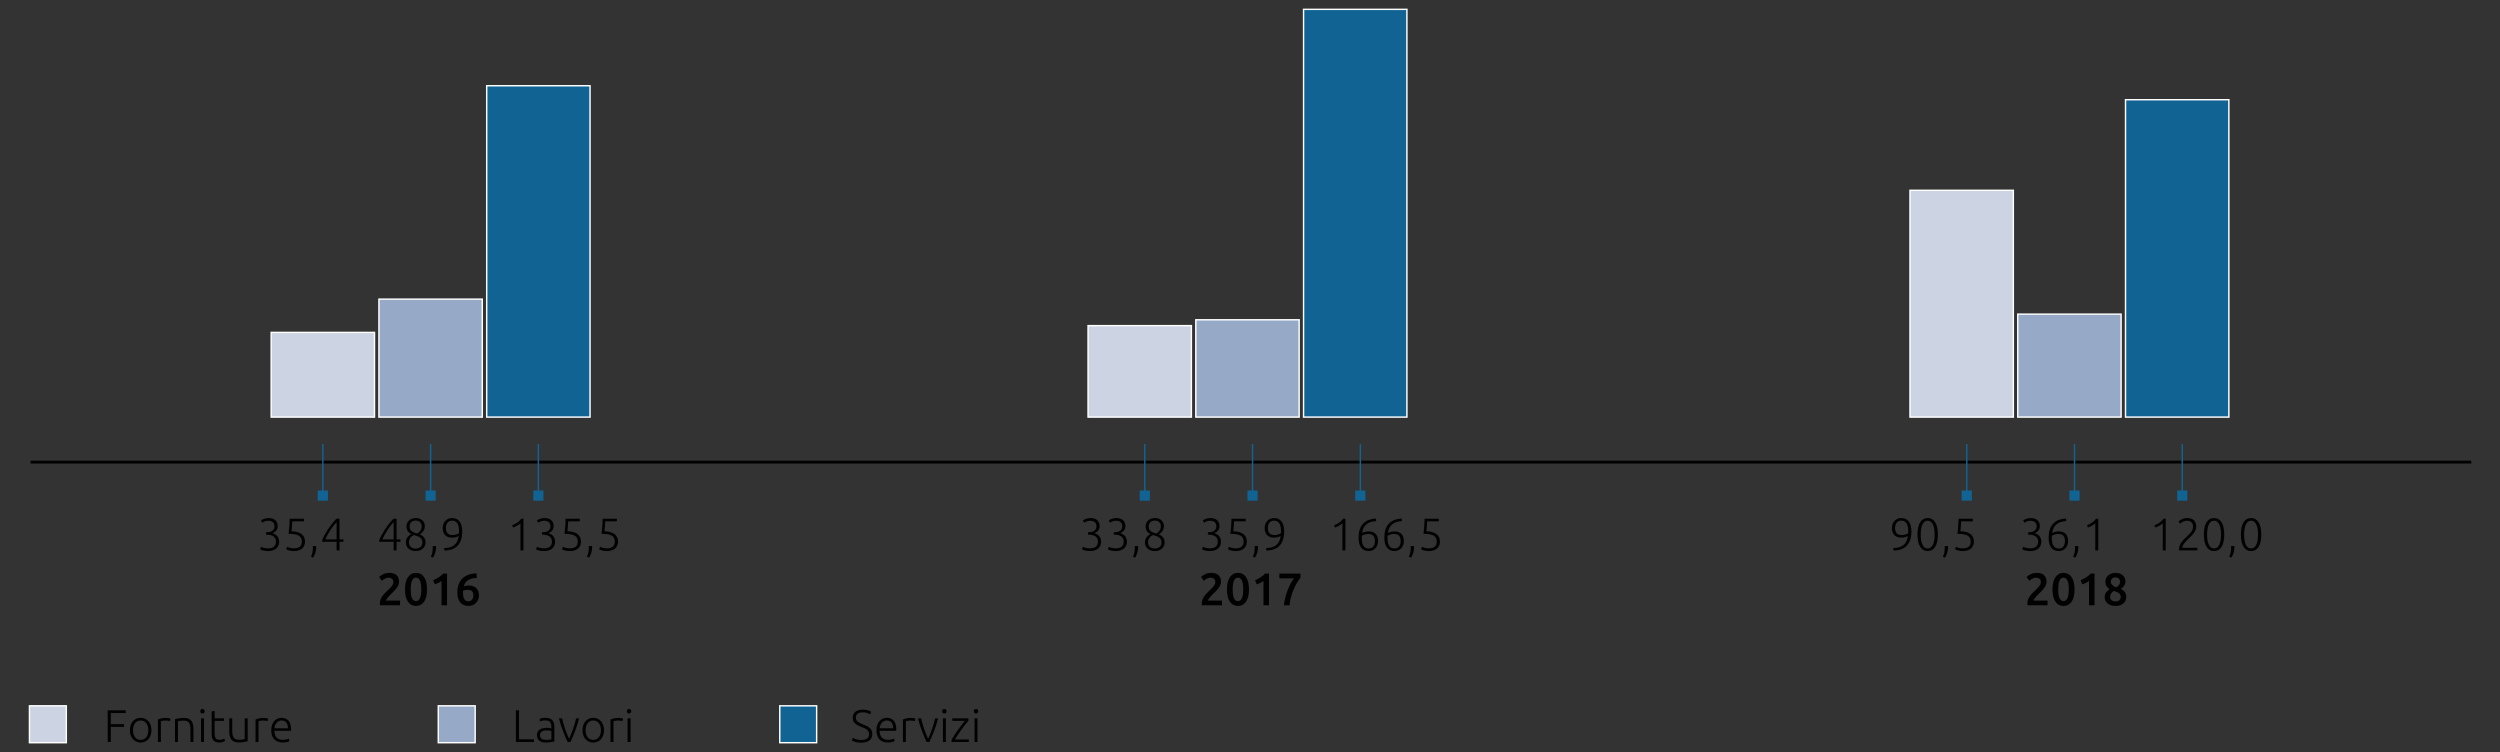 <?xml version="1.0" encoding="utf-8"?>
<!-- Generator: Adobe Illustrator 16.0.4, SVG Export Plug-In . SVG Version: 6.00 Build 0)  -->
<!DOCTYPE svg PUBLIC "-//W3C//DTD SVG 1.1//EN" "http://www.w3.org/Graphics/SVG/1.1/DTD/svg11.dtd">
<svg version="1.1" id="Layer_1" xmlns="http://www.w3.org/2000/svg" xmlns:xlink="http://www.w3.org/1999/xlink" x="0px" y="0px"
	 width="870.25px" height="261.787px" viewBox="0 0 870.25 261.787" enable-background="new 0 0 870.25 261.787"
	 xml:space="preserve">
<rect x="0" y="0" width="870.25" height="261.787" fill="#333333" stroke="none"/>
<g>
	<g>
		<path fill="#010101" d="M185.86,257.351v0.938h-6.272v-11.028h1.083v10.09H185.86z"/>
		<path fill="#010101" d="M190.012,249.87c0.542,0,1.001,0.077,1.378,0.231c0.376,0.154,0.68,0.366,0.915,0.637
			c0.233,0.271,0.402,0.591,0.51,0.962c0.104,0.372,0.158,0.776,0.158,1.211v5.188c-0.106,0.03-0.261,0.065-0.463,0.104
			c-0.2,0.038-0.435,0.076-0.699,0.119c-0.266,0.044-0.56,0.078-0.884,0.104c-0.323,0.026-0.654,0.04-0.995,0.04
			c-0.436,0-0.834-0.049-1.2-0.144c-0.365-0.095-0.686-0.246-0.955-0.454c-0.271-0.207-0.482-0.472-0.637-0.794
			c-0.154-0.324-0.231-0.719-0.231-1.187c0-0.445,0.085-0.827,0.256-1.145c0.169-0.319,0.407-0.582,0.716-0.79
			c0.308-0.205,0.674-0.356,1.097-0.454c0.425-0.095,0.887-0.142,1.386-0.142c0.148,0,0.306,0.007,0.47,0.024
			c0.163,0.014,0.322,0.036,0.478,0.062c0.154,0.028,0.285,0.054,0.397,0.079c0.112,0.028,0.188,0.052,0.231,0.073v-0.51
			c0-0.286-0.022-0.564-0.063-0.836c-0.044-0.271-0.137-0.515-0.28-0.731c-0.142-0.218-0.344-0.393-0.604-0.526
			c-0.259-0.132-0.601-0.198-1.025-0.198c-0.604,0-1.057,0.042-1.354,0.128c-0.298,0.083-0.515,0.151-0.651,0.207l-0.144-0.908
			c0.18-0.084,0.458-0.164,0.836-0.237C189.028,249.908,189.481,249.87,190.012,249.87z M190.108,257.543
			c0.402,0,0.756-0.014,1.059-0.041c0.302-0.026,0.559-0.062,0.771-0.104v-2.896c-0.117-0.054-0.303-0.109-0.558-0.168
			c-0.254-0.059-0.604-0.086-1.05-0.086c-0.256,0-0.521,0.017-0.796,0.056c-0.276,0.038-0.53,0.117-0.764,0.238
			c-0.234,0.122-0.425,0.29-0.573,0.5c-0.148,0.215-0.223,0.494-0.223,0.845c0,0.308,0.05,0.568,0.149,0.779
			c0.103,0.213,0.246,0.383,0.431,0.51c0.187,0.127,0.409,0.22,0.669,0.277C189.484,257.512,189.778,257.543,190.108,257.543z"/>
		<path fill="#010101" d="M198.105,257.176c0.223-0.455,0.452-0.979,0.686-1.567c0.234-0.591,0.46-1.198,0.678-1.83
			c0.22-0.633,0.422-1.268,0.608-1.91c0.185-0.642,0.342-1.243,0.47-1.806h1.036c-0.194,0.753-0.406,1.495-0.641,2.228
			c-0.235,0.731-0.484,1.446-0.746,2.147c-0.261,0.701-0.533,1.375-0.817,2.021c-0.283,0.648-0.558,1.256-0.823,1.83h-0.966
			c-0.275-0.574-0.554-1.182-0.832-1.83c-0.277-0.646-0.547-1.32-0.809-2.021s-0.511-1.416-0.745-2.147
			c-0.235-0.732-0.449-1.475-0.641-2.228h1.098c0.128,0.562,0.285,1.164,0.472,1.806c0.187,0.643,0.389,1.277,0.605,1.91
			c0.22,0.632,0.446,1.239,0.68,1.83C197.652,256.196,197.88,256.721,198.105,257.176z"/>
		<path fill="#010101" d="M210.272,254.184c0,0.648-0.093,1.235-0.278,1.767c-0.187,0.53-0.446,0.98-0.781,1.353
			c-0.335,0.371-0.73,0.661-1.187,0.868c-0.456,0.205-0.959,0.31-1.511,0.31c-0.552,0-1.057-0.104-1.513-0.31
			c-0.456-0.207-0.851-0.497-1.185-0.868c-0.335-0.372-0.594-0.822-0.78-1.353c-0.185-0.531-0.278-1.118-0.278-1.767
			c0-0.647,0.094-1.236,0.278-1.766c0.187-0.532,0.445-0.984,0.78-1.361c0.333-0.376,0.729-0.668,1.185-0.875
			c0.456-0.207,0.96-0.312,1.513-0.312c0.551,0,1.055,0.104,1.511,0.312c0.456,0.207,0.852,0.499,1.187,0.875
			c0.335,0.377,0.594,0.829,0.781,1.361C210.179,252.947,210.272,253.536,210.272,254.184z M209.174,254.184
			c0-1.029-0.238-1.849-0.716-2.458c-0.477-0.61-1.125-0.915-1.941-0.915c-0.816,0-1.464,0.305-1.94,0.915
			c-0.479,0.609-0.717,1.429-0.717,2.458c0,1.03,0.239,1.847,0.717,2.45c0.477,0.605,1.124,0.909,1.94,0.909
			c0.817,0,1.465-0.304,1.941-0.909C208.936,256.03,209.174,255.214,209.174,254.184z"/>
		<path fill="#010101" d="M215.316,249.903c0.339,0,0.66,0.026,0.962,0.08c0.302,0.051,0.513,0.104,0.629,0.158l-0.207,0.891
			c-0.085-0.041-0.258-0.086-0.517-0.134c-0.26-0.049-0.603-0.073-1.027-0.073c-0.445,0-0.803,0.031-1.074,0.097
			c-0.27,0.062-0.447,0.115-0.532,0.159v7.208h-1.034v-7.845c0.264-0.116,0.63-0.237,1.096-0.358
			C214.08,249.964,214.647,249.903,215.316,249.903z"/>
		<path fill="#010101" d="M219.74,247.579c0,0.245-0.074,0.438-0.223,0.58c-0.148,0.145-0.33,0.216-0.542,0.216
			c-0.21,0-0.392-0.071-0.541-0.216c-0.148-0.142-0.223-0.335-0.223-0.58c0-0.244,0.074-0.438,0.223-0.58
			c0.149-0.144,0.33-0.214,0.541-0.214c0.212,0,0.394,0.07,0.542,0.214C219.666,247.141,219.74,247.335,219.74,247.579z
			 M219.502,258.289h-1.035v-8.227h1.035V258.289z"/>
	</g>
	<g>
		<path fill="#010101" d="M299.79,257.589c0.858,0,1.526-0.157,2.005-0.471c0.477-0.313,0.716-0.821,0.716-1.523
			c0-0.404-0.078-0.741-0.231-1.012c-0.154-0.271-0.357-0.501-0.613-0.688c-0.254-0.185-0.546-0.343-0.875-0.477
			c-0.328-0.131-0.673-0.27-1.035-0.418c-0.456-0.18-0.865-0.364-1.224-0.555c-0.36-0.188-0.67-0.403-0.923-0.642
			c-0.254-0.24-0.45-0.513-0.581-0.82c-0.133-0.308-0.201-0.666-0.201-1.081c0-0.945,0.314-1.661,0.939-2.148
			c0.627-0.488,1.496-0.731,2.611-0.731c0.297,0,0.589,0.02,0.874,0.062c0.287,0.043,0.554,0.101,0.805,0.167
			c0.249,0.07,0.477,0.147,0.684,0.232c0.208,0.084,0.38,0.175,0.518,0.271l-0.381,0.906c-0.309-0.212-0.682-0.381-1.123-0.509
			s-0.915-0.19-1.424-0.19c-0.351,0-0.672,0.035-0.964,0.103c-0.292,0.07-0.544,0.182-0.755,0.335
			c-0.212,0.153-0.379,0.347-0.502,0.58c-0.121,0.232-0.183,0.514-0.183,0.844c0,0.339,0.064,0.625,0.191,0.86
			c0.128,0.231,0.304,0.435,0.534,0.604c0.228,0.169,0.496,0.322,0.803,0.459c0.307,0.139,0.643,0.283,1.003,0.433
			c0.435,0.179,0.847,0.358,1.233,0.54c0.387,0.181,0.724,0.392,1.01,0.637c0.287,0.243,0.515,0.541,0.684,0.892
			c0.171,0.349,0.256,0.778,0.256,1.288c0,0.998-0.347,1.746-1.043,2.245c-0.694,0.497-1.637,0.746-2.825,0.746
			c-0.423,0-0.811-0.025-1.161-0.079c-0.35-0.053-0.663-0.118-0.939-0.198c-0.276-0.079-0.509-0.162-0.701-0.248
			c-0.189-0.083-0.338-0.159-0.445-0.221l0.351-0.94c0.105,0.063,0.249,0.139,0.43,0.224c0.18,0.084,0.392,0.167,0.638,0.247
			c0.243,0.079,0.519,0.146,0.827,0.198C299.078,257.563,299.417,257.589,299.79,257.589z"/>
		<path fill="#010101" d="M305.089,254.169c0-0.723,0.104-1.352,0.311-1.887c0.205-0.535,0.477-0.983,0.812-1.346
			c0.333-0.36,0.715-0.629,1.145-0.802c0.43-0.177,0.872-0.265,1.33-0.265c1.006,0,1.812,0.33,2.411,0.986
			c0.599,0.66,0.899,1.671,0.899,3.041c0,0.084-0.003,0.169-0.008,0.254c-0.005,0.086-0.014,0.165-0.024,0.237h-5.776
			c0.031,1.009,0.282,1.785,0.748,2.324c0.466,0.543,1.208,0.812,2.228,0.812c0.563,0,1.008-0.052,1.336-0.158
			c0.33-0.108,0.568-0.197,0.717-0.271l0.191,0.892c-0.148,0.083-0.428,0.185-0.835,0.301c-0.409,0.117-0.89,0.176-1.44,0.176
			c-0.722,0-1.336-0.107-1.846-0.317c-0.509-0.215-0.929-0.512-1.257-0.892c-0.33-0.383-0.568-0.835-0.717-1.36
			C305.164,255.37,305.089,254.794,305.089,254.169z M310.929,253.517c-0.021-0.861-0.223-1.529-0.604-2.007
			c-0.382-0.478-0.924-0.716-1.624-0.716c-0.371,0-0.703,0.074-0.994,0.224c-0.292,0.147-0.548,0.347-0.763,0.595
			c-0.218,0.251-0.389,0.539-0.51,0.867c-0.123,0.33-0.195,0.675-0.216,1.037H310.929z"/>
		<path fill="#010101" d="M317.104,249.903c0.338,0,0.66,0.026,0.962,0.08c0.302,0.051,0.513,0.104,0.629,0.158l-0.208,0.891
			c-0.084-0.041-0.257-0.086-0.517-0.134c-0.261-0.049-0.603-0.073-1.027-0.073c-0.446,0-0.803,0.031-1.074,0.097
			c-0.27,0.062-0.448,0.115-0.532,0.159v7.208h-1.034v-7.845c0.264-0.116,0.63-0.237,1.096-0.358
			C315.868,249.964,316.436,249.903,317.104,249.903z"/>
		<path fill="#010101" d="M323.079,257.176c0.223-0.455,0.453-0.979,0.686-1.567c0.235-0.591,0.461-1.198,0.679-1.83
			c0.219-0.633,0.421-1.268,0.607-1.91c0.185-0.642,0.342-1.243,0.47-1.806h1.036c-0.193,0.753-0.406,1.495-0.641,2.228
			c-0.235,0.731-0.483,1.446-0.746,2.147c-0.261,0.701-0.534,1.375-0.817,2.021c-0.283,0.648-0.558,1.256-0.823,1.83h-0.966
			c-0.276-0.574-0.554-1.182-0.832-1.83c-0.278-0.646-0.547-1.32-0.808-2.021c-0.263-0.701-0.511-1.416-0.746-2.147
			c-0.235-0.732-0.449-1.475-0.641-2.228h1.098c0.128,0.562,0.285,1.164,0.471,1.806c0.187,0.643,0.389,1.277,0.606,1.91
			c0.22,0.632,0.446,1.239,0.678,1.83C322.626,256.196,322.854,256.721,323.079,257.176z"/>
		<path fill="#010101" d="M329.501,247.579c0,0.245-0.075,0.438-0.223,0.58c-0.148,0.145-0.33,0.216-0.542,0.216
			c-0.21,0-0.392-0.071-0.541-0.216c-0.148-0.142-0.223-0.335-0.223-0.58c0-0.244,0.074-0.438,0.223-0.58
			c0.148-0.144,0.33-0.214,0.541-0.214c0.212,0,0.394,0.07,0.542,0.214C329.426,247.141,329.501,247.335,329.501,247.579z
			 M329.262,258.289h-1.034v-8.227h1.034V258.289z"/>
		<path fill="#010101" d="M337.107,250.904c-0.249,0.273-0.567,0.653-0.959,1.144c-0.393,0.488-0.81,1.032-1.254,1.634
			c-0.446,0.599-0.886,1.226-1.321,1.878c-0.437,0.654-0.82,1.272-1.15,1.855h4.828v0.874h-6.016v-0.746
			c0.274-0.521,0.615-1.097,1.021-1.724c0.406-0.629,0.829-1.247,1.268-1.854c0.438-0.606,0.865-1.178,1.283-1.71
			c0.417-0.535,0.765-0.974,1.045-1.318h-4.377v-0.874h5.634V250.904z"/>
		<path fill="#010101" d="M340.512,247.579c0,0.245-0.074,0.438-0.222,0.58c-0.149,0.145-0.33,0.216-0.542,0.216
			c-0.211,0-0.392-0.071-0.541-0.216c-0.148-0.142-0.223-0.335-0.223-0.58c0-0.244,0.074-0.438,0.223-0.58
			c0.148-0.144,0.33-0.214,0.541-0.214c0.212,0,0.394,0.07,0.542,0.214C340.438,247.141,340.512,247.335,340.512,247.579z
			 M340.274,258.289h-1.034v-8.227h1.034V258.289z"/>
	</g>
	<g>
		<path fill="#010101" d="M37.49,258.289v-11.028h6.287v0.94h-5.205v3.881h4.616v0.939h-4.616v5.268H37.49z"/>
		<path fill="#010101" d="M52.72,254.184c0,0.648-0.093,1.235-0.277,1.767c-0.187,0.53-0.446,0.98-0.781,1.353
			c-0.335,0.371-0.73,0.661-1.186,0.868c-0.456,0.205-0.96,0.31-1.511,0.31c-0.553,0-1.057-0.104-1.513-0.31
			c-0.456-0.207-0.852-0.497-1.185-0.868c-0.335-0.372-0.594-0.822-0.78-1.353c-0.185-0.531-0.278-1.118-0.278-1.767
			c0-0.647,0.093-1.236,0.278-1.766c0.186-0.532,0.445-0.984,0.78-1.361c0.333-0.376,0.729-0.668,1.185-0.875
			c0.456-0.207,0.96-0.312,1.513-0.312c0.551,0,1.055,0.104,1.511,0.312c0.456,0.207,0.851,0.499,1.186,0.875
			c0.335,0.377,0.594,0.829,0.781,1.361C52.627,252.947,52.72,253.536,52.72,254.184z M51.622,254.184
			c0-1.029-0.238-1.849-0.716-2.458c-0.477-0.61-1.124-0.915-1.941-0.915c-0.816,0-1.464,0.305-1.941,0.915
			c-0.479,0.609-0.717,1.429-0.717,2.458c0,1.03,0.238,1.847,0.717,2.45c0.477,0.605,1.125,0.909,1.941,0.909
			c0.817,0,1.464-0.304,1.941-0.909C51.384,256.03,51.622,255.214,51.622,254.184z"/>
		<path fill="#010101" d="M57.766,249.903c0.339,0,0.66,0.026,0.962,0.08c0.302,0.051,0.513,0.104,0.629,0.158l-0.207,0.891
			c-0.085-0.041-0.258-0.086-0.517-0.134c-0.26-0.049-0.602-0.073-1.027-0.073c-0.446,0-0.803,0.031-1.074,0.097
			c-0.27,0.062-0.447,0.115-0.532,0.159v7.208h-1.034v-7.845c0.264-0.116,0.63-0.237,1.097-0.358
			C56.53,249.964,57.097,249.903,57.766,249.903z"/>
		<path fill="#010101" d="M60.917,250.349c0.308-0.086,0.721-0.18,1.24-0.286c0.52-0.107,1.157-0.159,1.91-0.159
			c0.626,0,1.148,0.089,1.567,0.27c0.42,0.182,0.753,0.438,1.003,0.773c0.249,0.333,0.426,0.734,0.532,1.2
			c0.107,0.468,0.161,0.982,0.161,1.543v4.6h-1.035v-4.266c0-0.582-0.04-1.076-0.121-1.479c-0.079-0.403-0.212-0.731-0.397-0.987
			c-0.187-0.256-0.43-0.439-0.732-0.549c-0.302-0.11-0.682-0.166-1.138-0.166c-0.486,0-0.91,0.025-1.264,0.079
			c-0.356,0.052-0.587,0.101-0.692,0.143v7.225h-1.035V250.349z"/>
		<path fill="#010101" d="M71.244,247.579c0,0.245-0.075,0.438-0.223,0.58c-0.148,0.145-0.33,0.216-0.542,0.216
			c-0.21,0-0.392-0.071-0.541-0.216c-0.148-0.142-0.223-0.335-0.223-0.58c0-0.244,0.074-0.438,0.223-0.58
			c0.149-0.144,0.33-0.214,0.541-0.214c0.212,0,0.394,0.07,0.542,0.214C71.169,247.141,71.244,247.335,71.244,247.579z
			 M71.005,258.289h-1.034v-8.227h1.034V258.289z"/>
		<path fill="#010101" d="M74.713,250.062h3.277v0.874h-3.277v4.377c0,0.468,0.04,0.846,0.119,1.138
			c0.079,0.292,0.193,0.518,0.341,0.678c0.149,0.158,0.329,0.266,0.541,0.317c0.213,0.054,0.446,0.079,0.702,0.079
			c0.435,0,0.784-0.05,1.05-0.151c0.266-0.101,0.471-0.194,0.622-0.277l0.254,0.859c-0.148,0.094-0.409,0.205-0.781,0.326
			c-0.371,0.12-0.773,0.183-1.208,0.183c-0.51,0-0.936-0.065-1.282-0.2c-0.345-0.132-0.62-0.334-0.827-0.604
			c-0.207-0.27-0.352-0.606-0.438-1.009c-0.084-0.403-0.126-0.881-0.126-1.433v-7.576l1.035-0.191V250.062z"/>
		<path fill="#010101" d="M86.218,258.002c-0.307,0.086-0.722,0.182-1.242,0.287c-0.52,0.106-1.155,0.159-1.908,0.159
			c-0.617,0-1.131-0.091-1.544-0.271c-0.415-0.18-0.75-0.435-1.003-0.763c-0.254-0.329-0.437-0.728-0.55-1.195
			c-0.11-0.466-0.167-0.98-0.167-1.543v-4.614h1.035v4.281c0,0.583,0.043,1.075,0.127,1.479c0.085,0.403,0.223,0.728,0.415,0.979
			c0.19,0.248,0.437,0.43,0.739,0.54c0.302,0.111,0.672,0.168,1.107,0.168c0.487,0,0.912-0.025,1.272-0.079
			c0.361-0.054,0.589-0.102,0.684-0.144v-7.225h1.034V258.002z"/>
		<path fill="#010101" d="M91.758,249.903c0.338,0,0.66,0.026,0.962,0.08c0.302,0.051,0.513,0.104,0.629,0.158l-0.208,0.891
			c-0.084-0.041-0.257-0.086-0.517-0.134c-0.261-0.049-0.603-0.073-1.027-0.073c-0.446,0-0.803,0.031-1.074,0.097
			c-0.27,0.062-0.448,0.115-0.532,0.159v7.208h-1.034v-7.845c0.264-0.116,0.63-0.237,1.096-0.358
			C90.521,249.964,91.089,249.903,91.758,249.903z"/>
		<path fill="#010101" d="M94.414,254.169c0-0.723,0.104-1.352,0.311-1.887c0.205-0.535,0.477-0.983,0.812-1.346
			c0.333-0.36,0.715-0.629,1.145-0.802c0.43-0.177,0.872-0.265,1.33-0.265c1.006,0,1.812,0.33,2.411,0.986
			c0.599,0.66,0.899,1.671,0.899,3.041c0,0.084-0.003,0.169-0.008,0.254c-0.005,0.086-0.014,0.165-0.024,0.237h-5.776
			c0.031,1.009,0.282,1.785,0.748,2.324c0.466,0.543,1.208,0.812,2.228,0.812c0.563,0,1.008-0.052,1.337-0.158
			c0.33-0.108,0.567-0.197,0.716-0.271l0.191,0.892c-0.148,0.083-0.428,0.185-0.835,0.301c-0.409,0.117-0.89,0.176-1.44,0.176
			c-0.722,0-1.336-0.107-1.846-0.317c-0.509-0.215-0.929-0.512-1.257-0.892c-0.33-0.383-0.568-0.835-0.716-1.36
			C94.488,255.37,94.414,254.794,94.414,254.169z M100.254,253.517c-0.021-0.861-0.223-1.529-0.604-2.007s-0.924-0.716-1.624-0.716
			c-0.371,0-0.703,0.074-0.994,0.224c-0.292,0.147-0.548,0.347-0.763,0.595c-0.218,0.251-0.389,0.539-0.51,0.867
			c-0.123,0.33-0.195,0.675-0.216,1.037H100.254z"/>
	</g>
	<rect x="152.563" y="245.695" fill="#96A9C6" width="12.84" height="12.839"/>
	<rect x="152.563" y="245.695" fill="none" stroke="#FFFFFF" stroke-width="0.5" width="12.84" height="12.839"/>
	<rect x="271.436" y="245.695" fill="#106393" width="12.838" height="12.839"/>
	<rect x="271.436" y="245.695" fill="none" stroke="#FFFFFF" stroke-width="0.5" width="12.838" height="12.839"/>
	<rect x="10.25" y="245.695" fill="#CCD3E3" width="12.838" height="12.839"/>
	<rect x="10.25" y="245.695" fill="none" stroke="#FFFFFF" stroke-width="0.5" width="12.838" height="12.839"/>
	<line fill="none" stroke="#010101" x1="10.655" y1="160.862" x2="860.25" y2="160.862"/>
	<line fill="none" stroke="#106393" stroke-width="0.5" x1="149.893" y1="172.512" x2="149.893" y2="154.598"/>
	<rect x="148.124" y="170.743" fill="#106393" width="3.537" height="3.537"/>
	<line fill="none" stroke="#106393" stroke-width="0.5" x1="112.381" y1="172.512" x2="112.381" y2="154.598"/>
	<rect x="110.613" y="170.743" fill="#106393" width="3.537" height="3.537"/>
	<line fill="none" stroke="#106393" stroke-width="0.5" x1="187.403" y1="172.512" x2="187.403" y2="154.598"/>
	<rect x="185.636" y="170.743" fill="#106393" width="3.536" height="3.537"/>
	<g>
		<path fill="#010101" d="M93.25,190.878c1.007,0,1.729-0.211,2.164-0.63c0.435-0.42,0.653-0.986,0.653-1.701
			c0-0.469-0.088-0.856-0.263-1.166c-0.174-0.31-0.415-0.557-0.716-0.742c-0.303-0.186-0.653-0.319-1.05-0.399
			c-0.397-0.079-0.82-0.121-1.266-0.121h-0.159v-0.857h0.366c0.287,0,0.58-0.029,0.884-0.089c0.302-0.056,0.577-0.165,0.827-0.324
			c0.249-0.158,0.456-0.369,0.62-0.634c0.164-0.264,0.247-0.603,0.247-1.013c0-0.35-0.059-0.648-0.174-0.897
			c-0.118-0.247-0.275-0.446-0.47-0.593c-0.196-0.147-0.424-0.258-0.684-0.326c-0.261-0.068-0.534-0.103-0.82-0.103
			c-0.573,0-1.019,0.079-1.336,0.239c-0.32,0.159-0.579,0.308-0.78,0.445l-0.446-0.811c0.105-0.076,0.242-0.161,0.406-0.256
			c0.164-0.097,0.359-0.187,0.582-0.271c0.223-0.085,0.468-0.158,0.739-0.215c0.271-0.059,0.565-0.088,0.884-0.088
			c0.551,0,1.026,0.068,1.423,0.207c0.399,0.139,0.73,0.332,0.995,0.58c0.266,0.249,0.463,0.546,0.589,0.89
			c0.127,0.344,0.191,0.716,0.191,1.121c0,0.646-0.172,1.172-0.518,1.581c-0.343,0.408-0.787,0.702-1.328,0.881
			c0.297,0.074,0.585,0.19,0.867,0.342c0.282,0.155,0.534,0.353,0.757,0.591c0.222,0.238,0.402,0.528,0.54,0.868
			c0.138,0.341,0.208,0.737,0.208,1.193c0,0.47-0.083,0.897-0.247,1.292c-0.164,0.393-0.408,0.735-0.732,1.029
			c-0.322,0.29-0.733,0.52-1.232,0.684c-0.499,0.166-1.083,0.247-1.751,0.247c-0.349,0-0.67-0.023-0.962-0.071
			c-0.292-0.048-0.549-0.104-0.772-0.168c-0.223-0.063-0.411-0.125-0.564-0.191c-0.156-0.062-0.27-0.115-0.344-0.158l0.271-0.923
			c0.064,0.042,0.169,0.096,0.318,0.159c0.148,0.062,0.326,0.124,0.533,0.184c0.208,0.058,0.44,0.108,0.701,0.151
			C92.658,190.856,92.94,190.878,93.25,190.878z"/>
		<path fill="#010101" d="M102.29,190.878c0.53,0,0.972-0.061,1.328-0.184c0.356-0.12,0.639-0.288,0.852-0.501
			c0.212-0.212,0.364-0.459,0.454-0.738c0.09-0.283,0.134-0.587,0.134-0.915c0-0.426-0.069-0.808-0.207-1.146
			s-0.381-0.625-0.732-0.86c-0.349-0.233-0.822-0.411-1.416-0.532c-0.595-0.122-1.347-0.183-2.259-0.183
			c0.062-0.542,0.116-1.037,0.159-1.488c0.042-0.451,0.08-0.886,0.111-1.306c0.033-0.418,0.055-0.827,0.072-1.226
			c0.015-0.397,0.029-0.809,0.04-1.233h4.965v0.908h-4.058c-0.01,0.2-0.026,0.461-0.048,0.779c-0.021,0.319-0.042,0.644-0.062,0.979
			c-0.022,0.335-0.049,0.656-0.081,0.964c-0.032,0.307-0.057,0.55-0.08,0.731c0.816,0.021,1.523,0.121,2.117,0.301
			c0.594,0.182,1.082,0.426,1.464,0.732c0.382,0.31,0.665,0.681,0.852,1.115c0.185,0.436,0.278,0.917,0.278,1.447
			c0,0.466-0.077,0.901-0.23,1.306c-0.154,0.403-0.39,0.753-0.708,1.05c-0.32,0.297-0.722,0.532-1.21,0.701
			s-1.065,0.254-1.733,0.254c-0.341,0-0.657-0.023-0.949-0.071c-0.292-0.048-0.55-0.104-0.778-0.168
			c-0.23-0.063-0.423-0.125-0.582-0.191c-0.159-0.062-0.276-0.115-0.349-0.158l0.269-0.923c0.064,0.042,0.172,0.096,0.327,0.159
			c0.154,0.062,0.335,0.124,0.541,0.184c0.207,0.058,0.44,0.108,0.701,0.151C101.729,190.856,102.003,190.878,102.29,190.878z"/>
		<path fill="#010101" d="M110.04,190.084c0.01,0.095,0.016,0.18,0.016,0.254s0,0.137,0,0.191c0,0.655-0.093,1.288-0.278,1.893
			c-0.186,0.604-0.444,1.172-0.772,1.703l-0.763-0.35c0.243-0.468,0.416-0.958,0.516-1.474c0.1-0.514,0.152-1.047,0.152-1.599
			c0-0.128-0.003-0.232-0.009-0.319c-0.005-0.082-0.014-0.185-0.024-0.3H110.04z"/>
		<path fill="#010101" d="M112.172,187.967c0.189-0.51,0.457-1.083,0.803-1.721c0.345-0.635,0.735-1.288,1.17-1.956
			c0.434-0.668,0.907-1.325,1.416-1.967c0.51-0.641,1.024-1.227,1.544-1.758h1.081v7.194h1.37v0.843h-1.37v2.991h-1.017v-2.991
			h-4.997V187.967z M117.169,187.76v-6.013c-0.373,0.382-0.749,0.821-1.131,1.317c-0.381,0.497-0.745,1.014-1.089,1.547
			c-0.346,0.533-0.667,1.07-0.964,1.609c-0.297,0.54-0.546,1.052-0.748,1.539H117.169z"/>
	</g>
	<g>
		<path fill="#010101" d="M132.034,187.967c0.19-0.51,0.458-1.083,0.803-1.721c0.345-0.635,0.735-1.288,1.17-1.956
			c0.434-0.668,0.907-1.325,1.416-1.967c0.51-0.641,1.024-1.227,1.544-1.758h1.081v7.194h1.37v0.843h-1.37v2.991h-1.017v-2.991
			h-4.998V187.967z M137.031,187.76v-6.013c-0.373,0.382-0.75,0.821-1.131,1.317c-0.382,0.497-0.744,1.014-1.089,1.547
			c-0.346,0.533-0.667,1.07-0.964,1.609c-0.297,0.54-0.545,1.052-0.748,1.539H137.031z"/>
		<path fill="#010101" d="M144.7,191.833c-0.52,0-0.989-0.074-1.409-0.223c-0.418-0.148-0.779-0.355-1.081-0.626
			s-0.537-0.589-0.701-0.953c-0.164-0.365-0.247-0.766-0.247-1.2c0-0.371,0.054-0.706,0.159-1.009
			c0.105-0.301,0.247-0.571,0.422-0.809c0.174-0.238,0.375-0.449,0.603-0.636c0.226-0.185,0.468-0.346,0.722-0.483
			c-0.644-0.328-1.083-0.708-1.316-1.144c-0.233-0.435-0.351-0.906-0.351-1.416c0-0.456,0.081-0.87,0.24-1.242
			c0.159-0.371,0.378-0.685,0.66-0.947c0.281-0.26,0.618-0.46,1.01-0.604c0.394-0.142,0.822-0.214,1.29-0.214
			c0.551,0,1.029,0.083,1.432,0.247c0.404,0.164,0.736,0.38,0.995,0.646c0.261,0.265,0.451,0.568,0.574,0.909
			c0.123,0.339,0.183,0.688,0.183,1.051c0,0.351-0.054,0.672-0.159,0.964c-0.106,0.293-0.245,0.558-0.414,0.798
			c-0.171,0.238-0.361,0.448-0.573,0.629c-0.214,0.179-0.421,0.335-0.622,0.462c0.744,0.312,1.268,0.708,1.569,1.185
			c0.303,0.479,0.454,0.982,0.454,1.513c0,0.456-0.083,0.875-0.247,1.257c-0.166,0.384-0.395,0.708-0.692,0.979
			c-0.297,0.271-0.658,0.481-1.083,0.637C145.691,191.756,145.22,191.833,144.7,191.833z M147.04,188.826
			c0-0.456-0.088-0.829-0.262-1.115c-0.176-0.287-0.404-0.518-0.686-0.699s-0.599-0.323-0.957-0.427
			c-0.355-0.102-0.714-0.215-1.072-0.335c-0.542,0.252-0.96,0.596-1.258,1.026c-0.296,0.428-0.445,0.946-0.445,1.55
			c0,0.297,0.048,0.573,0.143,0.827c0.095,0.254,0.242,0.479,0.438,0.668c0.195,0.19,0.439,0.343,0.731,0.453
			c0.292,0.112,0.635,0.167,1.027,0.167c0.392,0,0.734-0.055,1.026-0.167c0.292-0.11,0.537-0.263,0.732-0.453
			c0.197-0.191,0.342-0.414,0.439-0.67C146.992,189.397,147.04,189.123,147.04,188.826z M142.583,183.225
			c0,0.297,0.034,0.567,0.104,0.812c0.069,0.244,0.199,0.463,0.39,0.661c0.19,0.194,0.456,0.378,0.794,0.544
			c0.338,0.166,0.784,0.322,1.336,0.469c0.487-0.275,0.875-0.614,1.163-1.019c0.286-0.403,0.43-0.908,0.43-1.515
			c0-0.243-0.04-0.481-0.119-0.716c-0.08-0.235-0.201-0.442-0.366-0.629c-0.164-0.187-0.378-0.335-0.644-0.448
			c-0.266-0.111-0.589-0.167-0.971-0.167c-0.351,0-0.658,0.054-0.923,0.159c-0.265,0.107-0.485,0.253-0.66,0.438
			c-0.174,0.188-0.307,0.4-0.397,0.646C142.628,182.705,142.583,182.959,142.583,183.225z"/>
		<path fill="#010101" d="M151.766,190.084c0.01,0.095,0.016,0.18,0.016,0.254s0,0.137,0,0.191c0,0.655-0.094,1.288-0.278,1.893
			c-0.187,0.604-0.443,1.172-0.772,1.703l-0.763-0.35c0.243-0.468,0.416-0.958,0.516-1.474c0.1-0.514,0.152-1.047,0.152-1.599
			c0-0.128-0.003-0.232-0.009-0.319c-0.005-0.082-0.014-0.185-0.024-0.3H151.766z"/>
		<path fill="#010101" d="M160.9,184.941c0,2.219-0.53,3.887-1.592,5.006c-1.061,1.12-2.609,1.681-4.647,1.681l-0.031-0.861
			c0.7,0,1.342-0.079,1.926-0.237c0.584-0.159,1.089-0.408,1.52-0.741s0.781-0.766,1.05-1.29c0.271-0.524,0.454-1.156,0.549-1.9
			c-0.287,0.149-0.63,0.277-1.034,0.39c-0.402,0.112-0.833,0.167-1.288,0.167c-0.594,0-1.098-0.093-1.513-0.279
			c-0.413-0.185-0.748-0.432-1.001-0.739c-0.255-0.308-0.44-0.663-0.558-1.066c-0.117-0.403-0.174-0.822-0.174-1.258
			c0-0.401,0.062-0.811,0.19-1.226c0.127-0.413,0.326-0.787,0.597-1.12c0.27-0.334,0.609-0.607,1.019-0.821
			c0.407-0.211,0.893-0.317,1.456-0.317c1.155,0,2.034,0.405,2.633,1.218C160.6,182.355,160.9,183.489,160.9,184.941z
			 M157.447,186.246c0.487,0,0.915-0.055,1.281-0.166c0.366-0.111,0.708-0.241,1.026-0.39c0.01-0.128,0.019-0.248,0.023-0.365
			c0.005-0.118,0.009-0.249,0.009-0.398c0-0.499-0.035-0.97-0.104-1.416c-0.069-0.446-0.196-0.839-0.382-1.177
			c-0.187-0.342-0.433-0.608-0.74-0.805c-0.308-0.197-0.699-0.294-1.178-0.294c-0.392,0-0.727,0.07-1.003,0.214
			c-0.275,0.142-0.498,0.332-0.668,0.564c-0.169,0.233-0.293,0.505-0.373,0.812c-0.079,0.309-0.119,0.627-0.119,0.955
			c0,0.839,0.188,1.459,0.565,1.861C156.161,186.046,156.715,186.246,157.447,186.246z"/>
		<path fill="#010101" d="M178.288,182.826c0.638-0.224,1.207-0.507,1.706-0.852c0.501-0.345,0.995-0.815,1.484-1.409h0.732v11.028
			h-1.035v-9.454c-0.117,0.128-0.268,0.263-0.454,0.399c-0.187,0.138-0.397,0.274-0.63,0.406c-0.235,0.133-0.48,0.259-0.734,0.384
			c-0.256,0.12-0.511,0.218-0.767,0.293L178.288,182.826z"/>
		<path fill="#010101" d="M189.309,190.878c1.007,0,1.729-0.211,2.163-0.63c0.436-0.42,0.653-0.986,0.653-1.701
			c0-0.469-0.088-0.856-0.263-1.166c-0.174-0.31-0.414-0.557-0.717-0.742c-0.302-0.186-0.652-0.319-1.049-0.399
			c-0.397-0.079-0.821-0.121-1.267-0.121h-0.159v-0.857h0.367c0.286,0,0.58-0.029,0.884-0.089c0.302-0.056,0.576-0.165,0.827-0.324
			c0.248-0.158,0.455-0.369,0.619-0.634c0.164-0.264,0.247-0.603,0.247-1.013c0-0.35-0.059-0.648-0.174-0.897
			c-0.118-0.247-0.274-0.446-0.47-0.593c-0.197-0.147-0.425-0.258-0.685-0.326s-0.533-0.103-0.819-0.103
			c-0.574,0-1.02,0.079-1.337,0.239c-0.319,0.159-0.578,0.308-0.78,0.445l-0.446-0.811c0.105-0.076,0.242-0.161,0.406-0.256
			c0.164-0.097,0.359-0.187,0.582-0.271c0.223-0.085,0.468-0.158,0.739-0.215c0.271-0.059,0.564-0.088,0.884-0.088
			c0.551,0,1.025,0.068,1.423,0.207c0.399,0.139,0.73,0.332,0.995,0.58c0.266,0.249,0.463,0.546,0.589,0.89
			c0.127,0.344,0.191,0.716,0.191,1.121c0,0.646-0.173,1.172-0.519,1.581c-0.343,0.408-0.787,0.702-1.327,0.881
			c0.297,0.074,0.585,0.19,0.867,0.342c0.281,0.155,0.533,0.353,0.756,0.591s0.402,0.528,0.54,0.868
			c0.139,0.341,0.207,0.737,0.207,1.193c0,0.47-0.082,0.897-0.246,1.292c-0.164,0.393-0.407,0.735-0.732,1.029
			c-0.323,0.29-0.733,0.52-1.233,0.684c-0.499,0.166-1.082,0.247-1.751,0.247c-0.349,0-0.67-0.023-0.962-0.071
			s-0.549-0.104-0.771-0.168c-0.223-0.063-0.411-0.125-0.564-0.191c-0.155-0.062-0.27-0.115-0.344-0.158l0.271-0.923
			c0.064,0.042,0.17,0.096,0.318,0.159c0.148,0.062,0.326,0.124,0.533,0.184c0.207,0.058,0.44,0.108,0.701,0.151
			C188.716,190.856,188.999,190.878,189.309,190.878z"/>
		<path fill="#010101" d="M198.347,190.878c0.53,0,0.972-0.061,1.328-0.184c0.356-0.12,0.639-0.288,0.851-0.501
			c0.213-0.212,0.364-0.459,0.454-0.738c0.09-0.283,0.135-0.587,0.135-0.915c0-0.426-0.069-0.808-0.208-1.146
			s-0.382-0.625-0.732-0.86c-0.35-0.233-0.822-0.411-1.416-0.532c-0.595-0.122-1.348-0.183-2.259-0.183
			c0.062-0.542,0.115-1.037,0.158-1.488c0.042-0.451,0.079-0.886,0.111-1.306c0.032-0.418,0.055-0.827,0.072-1.226
			c0.016-0.397,0.029-0.809,0.04-1.233h4.964v0.908h-4.058c-0.011,0.2-0.026,0.461-0.049,0.779
			c-0.021,0.319-0.041,0.644-0.062,0.979c-0.022,0.335-0.049,0.656-0.082,0.964c-0.03,0.307-0.057,0.55-0.079,0.731
			c0.817,0.021,1.523,0.121,2.117,0.301c0.594,0.182,1.083,0.426,1.464,0.732c0.382,0.31,0.665,0.681,0.852,1.115
			c0.185,0.436,0.278,0.917,0.278,1.447c0,0.466-0.076,0.901-0.23,1.306c-0.154,0.403-0.39,0.753-0.708,1.05
			c-0.32,0.297-0.722,0.532-1.21,0.701s-1.066,0.254-1.734,0.254c-0.341,0-0.656-0.023-0.948-0.071
			c-0.291-0.048-0.551-0.104-0.778-0.168c-0.23-0.063-0.423-0.125-0.582-0.191c-0.159-0.062-0.276-0.115-0.349-0.158l0.269-0.923
			c0.064,0.042,0.173,0.096,0.326,0.159c0.154,0.062,0.336,0.124,0.541,0.184c0.207,0.058,0.44,0.108,0.701,0.151
			C197.785,190.856,198.061,190.878,198.347,190.878z"/>
		<path fill="#010101" d="M206.097,190.084c0.01,0.095,0.016,0.18,0.016,0.254s0,0.137,0,0.191c0,0.655-0.093,1.288-0.278,1.893
			c-0.187,0.604-0.443,1.172-0.772,1.703l-0.763-0.35c0.243-0.468,0.416-0.958,0.516-1.474c0.1-0.514,0.152-1.047,0.152-1.599
			c0-0.128-0.003-0.232-0.009-0.319c-0.005-0.082-0.014-0.185-0.024-0.3H206.097z"/>
		<path fill="#010101" d="M211.238,190.878c0.53,0,0.972-0.061,1.328-0.184c0.356-0.12,0.639-0.288,0.852-0.501
			c0.212-0.212,0.364-0.459,0.454-0.738c0.09-0.283,0.134-0.587,0.134-0.915c0-0.426-0.069-0.808-0.207-1.146
			s-0.381-0.625-0.732-0.86c-0.349-0.233-0.822-0.411-1.416-0.532c-0.595-0.122-1.347-0.183-2.259-0.183
			c0.062-0.542,0.115-1.037,0.159-1.488c0.042-0.451,0.08-0.886,0.111-1.306c0.033-0.418,0.055-0.827,0.072-1.226
			c0.016-0.397,0.029-0.809,0.04-1.233h4.965v0.908h-4.058c-0.01,0.2-0.026,0.461-0.048,0.779c-0.021,0.319-0.042,0.644-0.062,0.979
			c-0.022,0.335-0.049,0.656-0.082,0.964c-0.031,0.307-0.057,0.55-0.079,0.731c0.816,0.021,1.523,0.121,2.117,0.301
			c0.594,0.182,1.083,0.426,1.464,0.732c0.382,0.31,0.665,0.681,0.852,1.115c0.185,0.436,0.278,0.917,0.278,1.447
			c0,0.466-0.076,0.901-0.229,1.306c-0.154,0.403-0.39,0.753-0.708,1.05c-0.32,0.297-0.722,0.532-1.21,0.701
			s-1.065,0.254-1.733,0.254c-0.341,0-0.657-0.023-0.949-0.071s-0.55-0.104-0.778-0.168c-0.23-0.063-0.423-0.125-0.582-0.191
			c-0.159-0.062-0.276-0.115-0.349-0.158l0.269-0.923c0.064,0.042,0.173,0.096,0.327,0.159c0.154,0.062,0.335,0.124,0.54,0.184
			c0.208,0.058,0.441,0.108,0.701,0.151C210.676,190.856,210.951,190.878,211.238,190.878z"/>
	</g>
	<g>
		<path fill="#010101" d="M138.908,202.526c0,0.384-0.08,0.757-0.238,1.123c-0.161,0.365-0.364,0.722-0.613,1.066
			c-0.25,0.344-0.533,0.678-0.851,1.002c-0.319,0.324-0.637,0.64-0.955,0.946c-0.171,0.159-0.36,0.351-0.573,0.574
			c-0.212,0.222-0.414,0.445-0.604,0.667c-0.191,0.223-0.355,0.438-0.494,0.645s-0.212,0.38-0.223,0.518h4.903v1.623h-7.019
			c-0.011-0.084-0.016-0.188-0.016-0.31c0-0.121,0-0.215,0-0.278c0-0.51,0.083-0.979,0.247-1.408
			c0.164-0.431,0.38-0.831,0.644-1.202c0.266-0.372,0.563-0.721,0.891-1.049c0.33-0.33,0.659-0.653,0.988-0.973
			c0.254-0.243,0.497-0.481,0.732-0.717c0.232-0.23,0.437-0.462,0.613-0.69c0.174-0.228,0.314-0.463,0.421-0.701
			c0.105-0.237,0.159-0.484,0.159-0.738c0-0.553-0.159-0.946-0.479-1.179c-0.318-0.234-0.705-0.35-1.16-0.35
			c-0.297,0-0.573,0.043-0.829,0.126c-0.254,0.086-0.48,0.187-0.675,0.304c-0.197,0.117-0.37,0.235-0.518,0.357
			c-0.148,0.123-0.259,0.219-0.333,0.295l-0.955-1.354c0.445-0.425,0.967-0.767,1.566-1.025c0.601-0.262,1.245-0.391,1.934-0.391
			c1.178,0,2.044,0.278,2.602,0.836C138.63,200.801,138.908,201.562,138.908,202.526z"/>
		<path fill="#010101" d="M148.647,205.168c0,1.859-0.339,3.281-1.017,4.272c-0.68,0.994-1.618,1.489-2.818,1.489
			c-1.199,0-2.138-0.495-2.817-1.489c-0.679-0.991-1.019-2.413-1.019-4.272c0-0.921,0.088-1.742,0.263-2.458
			c0.176-0.715,0.43-1.318,0.765-1.807c0.333-0.486,0.737-0.859,1.209-1.113c0.471-0.254,1.004-0.382,1.599-0.382
			c1.2,0,2.138,0.495,2.818,1.488C148.309,201.888,148.647,203.312,148.647,205.168z M146.658,205.168
			c0-0.572-0.031-1.108-0.095-1.606c-0.064-0.5-0.167-0.931-0.311-1.298c-0.143-0.365-0.332-0.654-0.564-0.866
			c-0.233-0.213-0.525-0.317-0.875-0.317c-0.35,0-0.645,0.104-0.883,0.317c-0.238,0.212-0.43,0.501-0.573,0.866
			c-0.143,0.367-0.243,0.798-0.302,1.298c-0.059,0.498-0.088,1.034-0.088,1.606c0,0.574,0.029,1.109,0.088,1.608
			c0.059,0.499,0.159,0.931,0.302,1.297c0.144,0.366,0.335,0.656,0.573,0.867c0.238,0.212,0.533,0.317,0.883,0.317
			c0.35,0,0.642-0.105,0.875-0.317c0.233-0.211,0.421-0.501,0.564-0.867c0.144-0.366,0.247-0.798,0.311-1.297
			S146.658,205.742,146.658,205.168z"/>
		<path fill="#010101" d="M150.763,201.953c0.616-0.243,1.234-0.556,1.855-0.938c0.622-0.38,1.168-0.832,1.647-1.351h1.352v11.026
			h-1.925v-8.45c-0.287,0.225-0.647,0.441-1.083,0.652c-0.436,0.213-0.854,0.387-1.257,0.525L150.763,201.953z"/>
		<path fill="#010101" d="M163.097,203.801c0.658,0,1.217,0.094,1.679,0.278c0.462,0.185,0.835,0.437,1.123,0.754
			c0.287,0.32,0.496,0.688,0.628,1.107c0.133,0.42,0.199,0.856,0.199,1.314c0,0.412-0.071,0.837-0.214,1.271
			c-0.144,0.435-0.366,0.831-0.668,1.186c-0.302,0.355-0.682,0.647-1.138,0.876c-0.456,0.228-0.998,0.342-1.623,0.342
			c-1.262,0-2.226-0.416-2.889-1.248c-0.664-0.835-0.995-1.981-0.995-3.445c0-1.062,0.158-2.003,0.47-2.825s0.758-1.517,1.336-2.077
			c0.579-0.562,1.28-0.989,2.102-1.281c0.822-0.292,1.748-0.444,2.776-0.454l0.111,1.592c-0.572,0.01-1.109,0.073-1.606,0.183
			c-0.499,0.11-0.944,0.283-1.336,0.518c-0.394,0.234-0.73,0.535-1.012,0.908c-0.282,0.371-0.496,0.826-0.645,1.369
			C161.915,203.922,162.482,203.801,163.097,203.801z M162.859,205.328c-0.307,0-0.604,0.027-0.891,0.079
			c-0.287,0.053-0.547,0.133-0.78,0.238c-0.011,0.086-0.02,0.18-0.024,0.279c-0.005,0.101-0.007,0.198-0.007,0.294
			c0,0.425,0.029,0.825,0.086,1.201c0.059,0.377,0.161,0.707,0.304,0.988c0.144,0.28,0.338,0.504,0.589,0.666
			c0.249,0.166,0.56,0.249,0.931,0.249c0.308,0,0.57-0.065,0.788-0.191c0.218-0.128,0.396-0.292,0.533-0.494
			c0.137-0.201,0.239-0.421,0.303-0.661c0.064-0.238,0.095-0.468,0.095-0.691c0-0.636-0.153-1.122-0.461-1.456
			S163.527,205.328,162.859,205.328z"/>
	</g>
	<line fill="none" stroke="#106393" stroke-width="0.5" x1="436.015" y1="172.512" x2="436.015" y2="154.598"/>
	<rect x="434.247" y="170.743" fill="#106393" width="3.537" height="3.537"/>
	<line fill="none" stroke="#106393" stroke-width="0.5" x1="398.504" y1="172.512" x2="398.504" y2="154.598"/>
	<rect x="396.734" y="170.743" fill="#106393" width="3.537" height="3.537"/>
	<line fill="none" stroke="#106393" stroke-width="0.5" x1="473.526" y1="172.512" x2="473.526" y2="154.598"/>
	<rect x="471.758" y="170.743" fill="#106393" width="3.536" height="3.537"/>
	<rect x="169.419" y="29.844" fill="#106393" width="35.972" height="115.346"/>
	<rect x="169.419" y="29.844" fill="none" stroke="#FFFFFF" stroke-width="0.5" width="35.972" height="115.346"/>
	<rect x="131.908" y="104.128" fill="#96A9C6" width="35.971" height="41.062"/>
	<rect x="131.908" y="104.128" fill="none" stroke="#FFFFFF" stroke-width="0.5" width="35.971" height="41.062"/>
	<rect x="94.396" y="115.708" fill="#CCD3E3" width="35.971" height="29.482"/>
	<rect x="94.396" y="115.708" fill="none" stroke="#FFFFFF" stroke-width="0.5" width="35.971" height="29.482"/>
	<g>
		<path fill="#010101" d="M379.371,190.878c1.006,0,1.728-0.211,2.163-0.63c0.436-0.42,0.653-0.986,0.653-1.701
			c0-0.469-0.088-0.856-0.262-1.166c-0.175-0.31-0.415-0.557-0.717-0.742s-0.652-0.319-1.05-0.399
			c-0.397-0.079-0.82-0.121-1.266-0.121h-0.159v-0.857h0.366c0.287,0,0.58-0.029,0.884-0.089c0.302-0.056,0.576-0.165,0.827-0.324
			c0.249-0.158,0.456-0.369,0.62-0.634c0.164-0.264,0.247-0.603,0.247-1.013c0-0.35-0.059-0.648-0.174-0.897
			c-0.117-0.247-0.275-0.446-0.47-0.593c-0.197-0.147-0.425-0.258-0.684-0.326c-0.261-0.068-0.534-0.103-0.82-0.103
			c-0.573,0-1.019,0.079-1.337,0.239c-0.319,0.159-0.579,0.308-0.78,0.445l-0.445-0.811c0.105-0.076,0.242-0.161,0.406-0.256
			c0.164-0.097,0.359-0.187,0.582-0.271c0.223-0.085,0.468-0.158,0.739-0.215c0.271-0.059,0.564-0.088,0.884-0.088
			c0.551,0,1.025,0.068,1.423,0.207c0.399,0.139,0.73,0.332,0.994,0.58c0.266,0.249,0.463,0.546,0.589,0.89
			c0.128,0.344,0.192,0.716,0.192,1.121c0,0.646-0.173,1.172-0.518,1.581c-0.344,0.408-0.788,0.702-1.328,0.881
			c0.297,0.074,0.585,0.19,0.867,0.342c0.281,0.155,0.534,0.353,0.756,0.591c0.223,0.238,0.402,0.528,0.541,0.868
			c0.138,0.341,0.207,0.737,0.207,1.193c0,0.47-0.083,0.897-0.247,1.292c-0.164,0.393-0.407,0.735-0.731,1.029
			c-0.323,0.29-0.734,0.52-1.233,0.684c-0.499,0.166-1.083,0.247-1.751,0.247c-0.349,0-0.67-0.023-0.961-0.071
			c-0.292-0.048-0.549-0.104-0.772-0.168c-0.223-0.063-0.411-0.125-0.565-0.191c-0.155-0.062-0.27-0.115-0.343-0.158l0.271-0.923
			c0.063,0.042,0.169,0.096,0.317,0.159c0.148,0.062,0.327,0.124,0.534,0.184c0.207,0.058,0.44,0.108,0.701,0.151
			C378.778,190.856,379.062,190.878,379.371,190.878z"/>
		<path fill="#010101" d="M388.347,190.878c1.007,0,1.729-0.211,2.164-0.63c0.435-0.42,0.653-0.986,0.653-1.701
			c0-0.469-0.088-0.856-0.263-1.166c-0.174-0.31-0.414-0.557-0.716-0.742s-0.653-0.319-1.05-0.399
			c-0.397-0.079-0.82-0.121-1.266-0.121h-0.159v-0.857h0.366c0.286,0,0.58-0.029,0.884-0.089c0.302-0.056,0.577-0.165,0.827-0.324
			c0.249-0.158,0.456-0.369,0.62-0.634c0.164-0.264,0.247-0.603,0.247-1.013c0-0.35-0.059-0.648-0.175-0.897
			c-0.117-0.247-0.274-0.446-0.469-0.593c-0.197-0.147-0.425-0.258-0.684-0.326c-0.26-0.068-0.533-0.103-0.82-0.103
			c-0.574,0-1.019,0.079-1.337,0.239c-0.319,0.159-0.579,0.308-0.78,0.445l-0.446-0.811c0.105-0.076,0.242-0.161,0.406-0.256
			c0.165-0.097,0.359-0.187,0.582-0.271c0.223-0.085,0.468-0.158,0.739-0.215c0.271-0.059,0.564-0.088,0.884-0.088
			c0.551,0,1.026,0.068,1.423,0.207c0.398,0.139,0.73,0.332,0.995,0.58c0.266,0.249,0.462,0.546,0.588,0.89
			c0.128,0.344,0.192,0.716,0.192,1.121c0,0.646-0.173,1.172-0.518,1.581c-0.343,0.408-0.788,0.702-1.328,0.881
			c0.297,0.074,0.585,0.19,0.867,0.342c0.282,0.155,0.534,0.353,0.756,0.591s0.402,0.528,0.541,0.868
			c0.138,0.341,0.207,0.737,0.207,1.193c0,0.47-0.083,0.897-0.247,1.292c-0.164,0.393-0.408,0.735-0.732,1.029
			c-0.323,0.29-0.734,0.52-1.233,0.684c-0.499,0.166-1.082,0.247-1.75,0.247c-0.349,0-0.67-0.023-0.962-0.071
			c-0.292-0.048-0.549-0.104-0.772-0.168c-0.223-0.063-0.411-0.125-0.564-0.191c-0.156-0.062-0.27-0.115-0.344-0.158l0.271-0.923
			c0.064,0.042,0.169,0.096,0.318,0.159c0.148,0.062,0.326,0.124,0.534,0.184c0.207,0.058,0.44,0.108,0.701,0.151
			C387.754,190.856,388.038,190.878,388.347,190.878z"/>
		<path fill="#010101" d="M396.161,190.084c0.01,0.095,0.016,0.18,0.016,0.254s0,0.137,0,0.191c0,0.655-0.094,1.288-0.278,1.893
			c-0.187,0.604-0.444,1.172-0.772,1.703l-0.763-0.35c0.244-0.468,0.416-0.958,0.516-1.474c0.101-0.514,0.152-1.047,0.152-1.599
			c0-0.128-0.004-0.232-0.009-0.319c-0.005-0.082-0.014-0.185-0.024-0.3H396.161z"/>
		<path fill="#010101" d="M401.985,191.833c-0.52,0-0.989-0.074-1.409-0.223c-0.418-0.148-0.779-0.355-1.081-0.626
			s-0.537-0.589-0.701-0.953c-0.164-0.365-0.247-0.766-0.247-1.2c0-0.371,0.054-0.706,0.159-1.009
			c0.105-0.301,0.247-0.571,0.422-0.809c0.174-0.238,0.375-0.449,0.603-0.636c0.226-0.185,0.468-0.346,0.722-0.483
			c-0.644-0.328-1.083-0.708-1.316-1.144c-0.233-0.435-0.351-0.906-0.351-1.416c0-0.456,0.081-0.87,0.24-1.242
			c0.159-0.371,0.378-0.685,0.66-0.947c0.281-0.26,0.618-0.46,1.01-0.604c0.394-0.142,0.822-0.214,1.29-0.214
			c0.551,0,1.029,0.083,1.432,0.247c0.404,0.164,0.736,0.38,0.995,0.646c0.261,0.265,0.45,0.568,0.573,0.909
			c0.123,0.339,0.183,0.688,0.183,1.051c0,0.351-0.054,0.672-0.159,0.964c-0.107,0.293-0.245,0.558-0.414,0.798
			c-0.171,0.238-0.361,0.448-0.573,0.629c-0.214,0.179-0.422,0.335-0.622,0.462c0.744,0.312,1.268,0.708,1.569,1.185
			c0.302,0.479,0.454,0.982,0.454,1.513c0,0.456-0.083,0.875-0.247,1.257c-0.166,0.384-0.396,0.708-0.692,0.979
			c-0.297,0.271-0.658,0.481-1.083,0.637C402.976,191.756,402.505,191.833,401.985,191.833z M404.325,188.826
			c0-0.456-0.088-0.829-0.262-1.115c-0.177-0.287-0.404-0.518-0.686-0.699c-0.282-0.182-0.599-0.323-0.957-0.427
			c-0.355-0.102-0.715-0.215-1.072-0.335c-0.542,0.252-0.96,0.596-1.257,1.026c-0.296,0.428-0.445,0.946-0.445,1.55
			c0,0.297,0.048,0.573,0.143,0.827c0.095,0.254,0.242,0.479,0.438,0.668c0.195,0.19,0.439,0.343,0.73,0.453
			c0.292,0.112,0.636,0.167,1.028,0.167s0.734-0.055,1.026-0.167c0.292-0.11,0.537-0.263,0.732-0.453
			c0.197-0.191,0.342-0.414,0.438-0.67C404.277,189.397,404.325,189.123,404.325,188.826z M399.868,183.225
			c0,0.297,0.035,0.567,0.104,0.812c0.069,0.244,0.198,0.463,0.39,0.661c0.19,0.194,0.456,0.378,0.794,0.544
			c0.338,0.166,0.784,0.322,1.336,0.469c0.487-0.275,0.876-0.614,1.162-1.019c0.287-0.403,0.431-0.908,0.431-1.515
			c0-0.243-0.04-0.481-0.119-0.716c-0.08-0.235-0.201-0.442-0.367-0.629c-0.164-0.187-0.378-0.335-0.644-0.448
			c-0.266-0.111-0.588-0.167-0.97-0.167c-0.351,0-0.658,0.054-0.923,0.159c-0.265,0.107-0.486,0.253-0.66,0.438
			c-0.174,0.188-0.307,0.4-0.397,0.646C399.913,182.705,399.868,182.959,399.868,183.225z"/>
	</g>
	<g>
		<path fill="#010101" d="M421.099,190.878c1.006,0,1.729-0.211,2.164-0.63c0.435-0.42,0.652-0.986,0.652-1.701
			c0-0.469-0.088-0.856-0.262-1.166c-0.175-0.31-0.415-0.557-0.717-0.742s-0.652-0.319-1.05-0.399
			c-0.397-0.079-0.82-0.121-1.266-0.121h-0.159v-0.857h0.366c0.287,0,0.58-0.029,0.884-0.089c0.302-0.056,0.577-0.165,0.827-0.324
			c0.249-0.158,0.456-0.369,0.62-0.634c0.164-0.264,0.247-0.603,0.247-1.013c0-0.35-0.059-0.648-0.174-0.897
			c-0.117-0.247-0.275-0.446-0.47-0.593c-0.197-0.147-0.425-0.258-0.684-0.326c-0.261-0.068-0.534-0.103-0.82-0.103
			c-0.573,0-1.019,0.079-1.336,0.239c-0.32,0.159-0.579,0.308-0.781,0.445l-0.445-0.811c0.105-0.076,0.242-0.161,0.406-0.256
			c0.164-0.097,0.359-0.187,0.582-0.271c0.223-0.085,0.468-0.158,0.739-0.215c0.271-0.059,0.564-0.088,0.884-0.088
			c0.551,0,1.026,0.068,1.423,0.207c0.399,0.139,0.73,0.332,0.994,0.58c0.267,0.249,0.463,0.546,0.589,0.89
			c0.128,0.344,0.192,0.716,0.192,1.121c0,0.646-0.173,1.172-0.518,1.581c-0.344,0.408-0.788,0.702-1.328,0.881
			c0.297,0.074,0.585,0.19,0.867,0.342c0.281,0.155,0.534,0.353,0.757,0.591c0.223,0.238,0.402,0.528,0.541,0.868
			c0.138,0.341,0.207,0.737,0.207,1.193c0,0.47-0.083,0.897-0.248,1.292c-0.164,0.393-0.407,0.735-0.731,1.029
			c-0.323,0.29-0.734,0.52-1.233,0.684c-0.499,0.166-1.083,0.247-1.75,0.247c-0.349,0-0.67-0.023-0.962-0.071
			c-0.292-0.048-0.549-0.104-0.772-0.168c-0.223-0.063-0.411-0.125-0.565-0.191c-0.155-0.062-0.27-0.115-0.343-0.158l0.271-0.923
			c0.064,0.042,0.169,0.096,0.317,0.159c0.148,0.062,0.327,0.124,0.534,0.184c0.208,0.058,0.441,0.108,0.701,0.151
			C420.506,190.856,420.79,190.878,421.099,190.878z"/>
		<path fill="#010101" d="M430.137,190.878c0.53,0,0.973-0.061,1.328-0.184c0.355-0.12,0.639-0.288,0.851-0.501
			c0.212-0.212,0.365-0.459,0.455-0.738c0.089-0.283,0.134-0.587,0.134-0.915c0-0.426-0.069-0.808-0.207-1.146
			s-0.382-0.625-0.732-0.86c-0.349-0.233-0.822-0.411-1.416-0.532c-0.594-0.122-1.347-0.183-2.259-0.183
			c0.062-0.542,0.116-1.037,0.159-1.488c0.041-0.451,0.079-0.886,0.11-1.306c0.033-0.418,0.056-0.827,0.073-1.226
			c0.016-0.397,0.029-0.809,0.04-1.233h4.964v0.908h-4.058c-0.01,0.2-0.025,0.461-0.048,0.779c-0.021,0.319-0.042,0.644-0.062,0.979
			c-0.022,0.335-0.048,0.656-0.081,0.964c-0.031,0.307-0.057,0.55-0.08,0.731c0.817,0.021,1.523,0.121,2.117,0.301
			c0.595,0.182,1.083,0.426,1.465,0.732c0.381,0.31,0.665,0.681,0.851,1.115c0.185,0.436,0.278,0.917,0.278,1.447
			c0,0.466-0.076,0.901-0.229,1.306c-0.153,0.403-0.39,0.753-0.708,1.05c-0.319,0.297-0.722,0.532-1.21,0.701
			s-1.065,0.254-1.734,0.254c-0.34,0-0.656-0.023-0.948-0.071s-0.551-0.104-0.779-0.168c-0.229-0.063-0.423-0.125-0.582-0.191
			c-0.159-0.062-0.276-0.115-0.349-0.158l0.27-0.923c0.064,0.042,0.173,0.096,0.327,0.159c0.153,0.062,0.335,0.124,0.541,0.184
			c0.208,0.058,0.44,0.108,0.701,0.151C429.576,190.856,429.85,190.878,430.137,190.878z"/>
		<path fill="#010101" d="M437.887,190.084c0.01,0.095,0.016,0.18,0.016,0.254s0,0.137,0,0.191c0,0.655-0.094,1.288-0.277,1.893
			c-0.188,0.604-0.445,1.172-0.772,1.703l-0.763-0.35c0.244-0.468,0.417-0.958,0.516-1.474c0.101-0.514,0.152-1.047,0.152-1.599
			c0-0.128-0.004-0.232-0.009-0.319c-0.005-0.082-0.015-0.185-0.024-0.3H437.887z"/>
		<path fill="#010101" d="M447.021,184.941c0,2.219-0.53,3.887-1.592,5.006c-1.061,1.12-2.609,1.681-4.646,1.681l-0.032-0.861
			c0.7,0,1.342-0.079,1.926-0.237c0.584-0.159,1.09-0.408,1.52-0.741c0.431-0.333,0.781-0.766,1.05-1.29
			c0.271-0.524,0.454-1.156,0.55-1.9c-0.287,0.149-0.631,0.277-1.034,0.39c-0.402,0.112-0.833,0.167-1.289,0.167
			c-0.594,0-1.099-0.093-1.513-0.279c-0.413-0.185-0.748-0.432-1.002-0.739s-0.439-0.663-0.557-1.066s-0.175-0.822-0.175-1.258
			c0-0.401,0.062-0.811,0.189-1.226c0.128-0.413,0.327-0.787,0.598-1.12c0.271-0.334,0.609-0.607,1.02-0.821
			c0.407-0.211,0.893-0.317,1.455-0.317c1.156,0,2.034,0.405,2.634,1.218C446.722,182.355,447.021,183.489,447.021,184.941z
			 M443.568,186.246c0.486,0,0.915-0.055,1.281-0.166s0.708-0.241,1.025-0.39c0.011-0.128,0.02-0.248,0.023-0.365
			c0.006-0.118,0.009-0.249,0.009-0.398c0-0.499-0.034-0.97-0.103-1.416c-0.07-0.446-0.197-0.839-0.382-1.177
			c-0.188-0.342-0.434-0.608-0.741-0.805c-0.308-0.197-0.699-0.294-1.178-0.294c-0.392,0-0.727,0.07-1.003,0.214
			c-0.274,0.142-0.498,0.332-0.669,0.564c-0.169,0.233-0.293,0.505-0.373,0.812c-0.079,0.309-0.119,0.627-0.119,0.955
			c0,0.839,0.189,1.459,0.565,1.861C442.282,186.046,442.836,186.246,443.568,186.246z"/>
		<path fill="#010101" d="M464.408,182.826c0.638-0.224,1.207-0.507,1.706-0.852c0.501-0.345,0.995-0.815,1.484-1.409h0.731v11.028
			h-1.034v-9.454c-0.117,0.128-0.268,0.263-0.454,0.399c-0.187,0.138-0.397,0.274-0.63,0.406c-0.235,0.133-0.48,0.259-0.734,0.384
			c-0.255,0.12-0.511,0.218-0.767,0.293L464.408,182.826z"/>
		<path fill="#010101" d="M472.914,187.217c0-2.151,0.518-3.787,1.552-4.9s2.538-1.713,4.512-1.8l0.064,0.877
			c-0.648,0.042-1.245,0.141-1.791,0.294c-0.548,0.153-1.032,0.395-1.456,0.717c-0.425,0.323-0.78,0.741-1.066,1.249
			c-0.287,0.51-0.482,1.136-0.589,1.879c0.286-0.149,0.632-0.28,1.034-0.391c0.403-0.11,0.834-0.168,1.29-0.168
			c0.594,0,1.099,0.094,1.511,0.278c0.415,0.187,0.748,0.434,1.003,0.74c0.254,0.308,0.44,0.663,0.557,1.066
			c0.117,0.403,0.176,0.829,0.176,1.273c0,0.415-0.064,0.827-0.192,1.24c-0.126,0.414-0.326,0.789-0.595,1.122
			c-0.271,0.335-0.612,0.608-1.02,0.82c-0.409,0.213-0.894,0.318-1.456,0.318c-1.156,0-2.035-0.405-2.634-1.218
			C473.214,189.804,472.914,188.671,472.914,187.217z M476.368,185.88c-0.488,0-0.915,0.056-1.281,0.168
			c-0.365,0.112-0.708,0.241-1.027,0.391c-0.021,0.181-0.03,0.321-0.03,0.422s0,0.226,0,0.374c0,0.498,0.034,0.97,0.103,1.415
			c0.069,0.446,0.195,0.84,0.382,1.179c0.186,0.338,0.433,0.607,0.739,0.805c0.31,0.195,0.701,0.294,1.178,0.294
			c0.394,0,0.727-0.073,1.004-0.215c0.275-0.146,0.499-0.331,0.667-0.566c0.17-0.231,0.296-0.504,0.375-0.812
			c0.08-0.308,0.12-0.63,0.12-0.971c0-0.849-0.188-1.475-0.565-1.878C477.653,186.082,477.1,185.88,476.368,185.88z"/>
		<path fill="#010101" d="M481.889,187.217c0-2.151,0.517-3.787,1.551-4.9c1.035-1.113,2.539-1.713,4.513-1.8l0.064,0.877
			c-0.648,0.042-1.245,0.141-1.791,0.294c-0.548,0.153-1.033,0.395-1.456,0.717c-0.425,0.323-0.78,0.741-1.066,1.249
			c-0.287,0.51-0.482,1.136-0.59,1.879c0.287-0.149,0.633-0.28,1.035-0.391c0.403-0.11,0.834-0.168,1.289-0.168
			c0.594,0,1.098,0.094,1.511,0.278c0.414,0.187,0.748,0.434,1.004,0.74c0.254,0.308,0.44,0.663,0.556,1.066
			c0.117,0.403,0.177,0.829,0.177,1.273c0,0.415-0.064,0.827-0.192,1.24c-0.126,0.414-0.326,0.789-0.596,1.122
			c-0.271,0.335-0.611,0.608-1.019,0.82c-0.409,0.213-0.895,0.318-1.456,0.318c-1.156,0-2.036-0.405-2.635-1.218
			C482.188,189.804,481.889,188.671,481.889,187.217z M485.343,185.88c-0.488,0-0.915,0.056-1.281,0.168s-0.708,0.241-1.027,0.391
			c-0.021,0.181-0.031,0.321-0.031,0.422s0,0.226,0,0.374c0,0.498,0.035,0.97,0.104,1.415c0.069,0.446,0.195,0.84,0.382,1.179
			c0.185,0.338,0.432,0.607,0.739,0.805c0.309,0.195,0.701,0.294,1.178,0.294c0.394,0,0.727-0.073,1.003-0.215
			c0.276-0.146,0.499-0.331,0.668-0.566c0.169-0.231,0.295-0.504,0.375-0.812c0.079-0.308,0.119-0.63,0.119-0.971
			c0-0.849-0.188-1.475-0.564-1.878C486.627,186.082,486.073,185.88,485.343,185.88z"/>
		<path fill="#010101" d="M492.217,190.084c0.011,0.095,0.016,0.18,0.016,0.254s0,0.137,0,0.191c0,0.655-0.093,1.288-0.277,1.893
			c-0.188,0.604-0.444,1.172-0.772,1.703l-0.763-0.35c0.243-0.468,0.416-0.958,0.516-1.474c0.101-0.514,0.152-1.047,0.152-1.599
			c0-0.128-0.003-0.232-0.009-0.319c-0.005-0.082-0.014-0.185-0.024-0.3H492.217z"/>
		<path fill="#010101" d="M497.358,190.878c0.529,0,0.972-0.061,1.328-0.184c0.354-0.12,0.638-0.288,0.851-0.501
			c0.213-0.212,0.364-0.459,0.454-0.738c0.09-0.283,0.135-0.587,0.135-0.915c0-0.426-0.068-0.808-0.207-1.146
			s-0.382-0.625-0.733-0.86c-0.348-0.233-0.821-0.411-1.415-0.532c-0.594-0.122-1.347-0.183-2.259-0.183
			c0.062-0.542,0.115-1.037,0.159-1.488c0.041-0.451,0.079-0.886,0.11-1.306c0.033-0.418,0.055-0.827,0.072-1.226
			c0.016-0.397,0.029-0.809,0.04-1.233h4.964v0.908H496.8c-0.011,0.2-0.025,0.461-0.048,0.779c-0.021,0.319-0.042,0.644-0.062,0.979
			c-0.022,0.335-0.048,0.656-0.081,0.964c-0.031,0.307-0.057,0.55-0.079,0.731c0.816,0.021,1.522,0.121,2.117,0.301
			c0.594,0.182,1.082,0.426,1.464,0.732c0.382,0.31,0.664,0.681,0.852,1.115c0.185,0.436,0.277,0.917,0.277,1.447
			c0,0.466-0.075,0.901-0.229,1.306c-0.154,0.403-0.391,0.753-0.708,1.05c-0.32,0.297-0.723,0.532-1.211,0.701
			s-1.066,0.254-1.733,0.254c-0.341,0-0.657-0.023-0.949-0.071s-0.55-0.104-0.778-0.168c-0.229-0.063-0.423-0.125-0.582-0.191
			c-0.158-0.062-0.275-0.115-0.348-0.158l0.269-0.923c0.064,0.042,0.173,0.096,0.326,0.159c0.154,0.062,0.335,0.124,0.54,0.184
			c0.208,0.058,0.441,0.108,0.701,0.151C496.797,190.856,497.07,190.878,497.358,190.878z"/>
	</g>
	<g>
		<path fill="#010101" d="M425.029,202.526c0,0.384-0.08,0.757-0.238,1.123c-0.161,0.365-0.364,0.722-0.613,1.066
			c-0.25,0.344-0.534,0.678-0.851,1.002c-0.32,0.324-0.638,0.64-0.955,0.946c-0.171,0.159-0.361,0.351-0.574,0.574
			c-0.212,0.222-0.414,0.445-0.604,0.667c-0.191,0.223-0.356,0.438-0.494,0.645c-0.138,0.207-0.212,0.38-0.222,0.518h4.902v1.623
			h-7.02c-0.011-0.084-0.016-0.188-0.016-0.31c0-0.121,0-0.215,0-0.278c0-0.51,0.083-0.979,0.247-1.408
			c0.164-0.431,0.379-0.831,0.644-1.202c0.266-0.372,0.563-0.721,0.891-1.049c0.33-0.33,0.658-0.653,0.987-0.973
			c0.254-0.243,0.498-0.481,0.732-0.717c0.233-0.23,0.437-0.462,0.613-0.69c0.174-0.228,0.314-0.463,0.421-0.701
			c0.105-0.237,0.159-0.484,0.159-0.738c0-0.553-0.159-0.946-0.479-1.179c-0.317-0.234-0.704-0.35-1.16-0.35
			c-0.297,0-0.573,0.043-0.829,0.126c-0.254,0.086-0.48,0.187-0.675,0.304c-0.197,0.117-0.369,0.235-0.518,0.357
			c-0.148,0.123-0.259,0.219-0.333,0.295l-0.955-1.354c0.445-0.425,0.967-0.767,1.566-1.025c0.601-0.262,1.245-0.391,1.934-0.391
			c1.178,0,2.045,0.278,2.603,0.836C424.751,200.801,425.029,201.562,425.029,202.526z"/>
		<path fill="#010101" d="M434.768,205.168c0,1.859-0.338,3.281-1.017,4.272c-0.68,0.994-1.618,1.489-2.818,1.489
			c-1.198,0-2.138-0.495-2.816-1.489c-0.679-0.991-1.019-2.413-1.019-4.272c0-0.921,0.088-1.742,0.263-2.458
			c0.176-0.715,0.43-1.318,0.765-1.807c0.333-0.486,0.738-0.859,1.209-1.113s1.005-0.382,1.599-0.382c1.2,0,2.138,0.495,2.818,1.488
			C434.43,201.888,434.768,203.312,434.768,205.168z M432.779,205.168c0-0.572-0.031-1.108-0.095-1.606
			c-0.064-0.5-0.167-0.931-0.311-1.298c-0.144-0.365-0.332-0.654-0.565-0.866c-0.233-0.213-0.525-0.317-0.875-0.317
			c-0.349,0-0.644,0.104-0.882,0.317c-0.238,0.212-0.43,0.501-0.574,0.866c-0.143,0.367-0.243,0.798-0.302,1.298
			c-0.059,0.498-0.088,1.034-0.088,1.606c0,0.574,0.03,1.109,0.088,1.608s0.159,0.931,0.302,1.297
			c0.144,0.366,0.335,0.656,0.574,0.867c0.238,0.212,0.534,0.317,0.882,0.317c0.351,0,0.642-0.105,0.875-0.317
			c0.233-0.211,0.421-0.501,0.565-0.867c0.143-0.366,0.247-0.798,0.311-1.297S432.779,205.742,432.779,205.168z"/>
		<path fill="#010101" d="M436.884,201.953c0.616-0.243,1.234-0.556,1.854-0.938c0.621-0.38,1.169-0.832,1.646-1.351h1.354v11.026
			h-1.926v-8.45c-0.287,0.225-0.647,0.441-1.083,0.652c-0.435,0.213-0.853,0.387-1.258,0.525L436.884,201.953z"/>
		<path fill="#010101" d="M446.941,210.69c0.064-0.806,0.208-1.654,0.431-2.544c0.224-0.892,0.496-1.761,0.82-2.605
			c0.322-0.842,0.679-1.633,1.065-2.368c0.387-0.739,0.771-1.357,1.153-1.855h-5.076v-1.653h7.368v1.463
			c-0.349,0.391-0.73,0.928-1.146,1.607c-0.414,0.681-0.806,1.444-1.178,2.3c-0.371,0.853-0.692,1.769-0.963,2.745
			c-0.27,0.977-0.438,1.947-0.501,2.911H446.941z"/>
	</g>
	<line fill="none" stroke="#106393" stroke-width="0.5" x1="722.136" y1="172.512" x2="722.136" y2="154.598"/>
	<rect x="720.367" y="170.743" fill="#106393" width="3.536" height="3.537"/>
	<line fill="none" stroke="#106393" stroke-width="0.5" x1="684.625" y1="172.512" x2="684.625" y2="154.598"/>
	<rect x="682.855" y="170.743" fill="#106393" width="3.537" height="3.537"/>
	<line fill="none" stroke="#106393" stroke-width="0.5" x1="759.646" y1="172.512" x2="759.646" y2="154.598"/>
	<rect x="757.879" y="170.743" fill="#106393" width="3.535" height="3.537"/>
	<rect x="453.773" y="3.253" fill="#106393" width="35.971" height="141.937"/>
	<rect x="453.773" y="3.253" fill="none" stroke="#FFFFFF" stroke-width="0.5" width="35.971" height="141.937"/>
	<rect x="416.26" y="111.318" fill="#96A9C6" width="35.973" height="33.873"/>
	<rect x="416.26" y="111.318" fill="none" stroke="#FFFFFF" stroke-width="0.5" width="35.973" height="33.873"/>
	<rect x="378.75" y="113.351" fill="#CCD3E3" width="35.972" height="31.839"/>
	<rect x="378.75" y="113.351" fill="none" stroke="#FFFFFF" stroke-width="0.5" width="35.972" height="31.839"/>
	<g>
		<path fill="#010101" d="M665.362,184.941c0,2.219-0.531,3.887-1.593,5.006c-1.06,1.12-2.609,1.681-4.646,1.681l-0.031-0.861
			c0.699,0,1.341-0.079,1.925-0.237c0.584-0.159,1.09-0.408,1.521-0.741c0.429-0.333,0.78-0.766,1.049-1.29
			c0.271-0.524,0.455-1.156,0.55-1.9c-0.287,0.149-0.631,0.277-1.034,0.39c-0.402,0.112-0.833,0.167-1.289,0.167
			c-0.594,0-1.098-0.093-1.512-0.279c-0.413-0.185-0.748-0.432-1.002-0.739c-0.256-0.308-0.44-0.663-0.558-1.066
			s-0.175-0.822-0.175-1.258c0-0.401,0.062-0.811,0.19-1.226c0.128-0.413,0.326-0.787,0.597-1.12c0.27-0.334,0.61-0.607,1.02-0.821
			c0.407-0.211,0.893-0.317,1.456-0.317c1.154,0,2.034,0.405,2.633,1.218C665.062,182.355,665.362,183.489,665.362,184.941z
			 M661.908,186.246c0.486,0,0.915-0.055,1.281-0.166s0.708-0.241,1.025-0.39c0.011-0.128,0.02-0.248,0.024-0.365
			c0.006-0.118,0.009-0.249,0.009-0.398c0-0.499-0.035-0.97-0.104-1.416c-0.069-0.446-0.197-0.839-0.382-1.177
			c-0.187-0.342-0.434-0.608-0.741-0.805c-0.308-0.197-0.699-0.294-1.178-0.294c-0.392,0-0.727,0.07-1.003,0.214
			c-0.274,0.142-0.497,0.332-0.668,0.564c-0.169,0.233-0.294,0.505-0.373,0.812c-0.079,0.309-0.119,0.627-0.119,0.955
			c0,0.839,0.188,1.459,0.564,1.861C660.622,186.046,661.176,186.246,661.908,186.246z"/>
		<path fill="#010101" d="M667.479,186.088c0-1.867,0.307-3.295,0.921-4.281c0.617-0.985,1.49-1.479,2.627-1.479
			c1.124,0,1.998,0.494,2.617,1.479c0.62,0.986,0.932,2.414,0.932,4.281c0,1.857-0.312,3.278-0.932,4.265
			c-0.619,0.988-1.493,1.48-2.617,1.48s-1.998-0.492-2.618-1.48C667.788,189.366,667.479,187.945,667.479,186.088z M673.446,186.088
			c0-0.636-0.039-1.244-0.118-1.822c-0.08-0.578-0.217-1.09-0.406-1.535c-0.192-0.445-0.44-0.801-0.749-1.066
			c-0.308-0.267-0.689-0.398-1.146-0.398c-0.469,0-0.854,0.132-1.162,0.398c-0.307,0.266-0.555,0.621-0.739,1.066
			c-0.187,0.445-0.319,0.957-0.398,1.535s-0.12,1.187-0.12,1.822c0,0.637,0.041,1.243,0.12,1.823
			c0.079,0.576,0.212,1.088,0.398,1.526c0.185,0.442,0.433,0.794,0.739,1.059c0.308,0.265,0.693,0.398,1.162,0.398
			c0.456,0,0.838-0.134,1.146-0.398c0.309-0.265,0.557-0.616,0.749-1.059c0.189-0.438,0.326-0.95,0.406-1.526
			C673.407,187.331,673.446,186.725,673.446,186.088z"/>
		<path fill="#010101" d="M678.094,190.084c0.011,0.095,0.016,0.18,0.016,0.254s0,0.137,0,0.191c0,0.655-0.094,1.288-0.278,1.893
			c-0.187,0.604-0.444,1.172-0.771,1.703l-0.764-0.35c0.243-0.468,0.416-0.958,0.517-1.474c0.1-0.514,0.151-1.047,0.151-1.599
			c0-0.128-0.004-0.232-0.009-0.319c-0.005-0.082-0.013-0.185-0.023-0.3H678.094z"/>
		<path fill="#010101" d="M683.234,190.878c0.529,0,0.973-0.061,1.327-0.184c0.356-0.12,0.64-0.288,0.853-0.501
			c0.211-0.212,0.363-0.459,0.454-0.738c0.089-0.283,0.134-0.587,0.134-0.915c0-0.426-0.069-0.808-0.207-1.146
			s-0.381-0.625-0.732-0.86c-0.349-0.233-0.821-0.411-1.416-0.532c-0.594-0.122-1.347-0.183-2.258-0.183
			c0.062-0.542,0.115-1.037,0.158-1.488c0.042-0.451,0.08-0.886,0.11-1.306c0.033-0.418,0.056-0.827,0.072-1.226
			c0.016-0.397,0.03-0.809,0.04-1.233h4.965v0.908h-4.059c-0.01,0.2-0.025,0.461-0.048,0.779c-0.021,0.319-0.041,0.644-0.062,0.979
			s-0.048,0.656-0.081,0.964c-0.03,0.307-0.057,0.55-0.079,0.731c0.816,0.021,1.522,0.121,2.117,0.301
			c0.594,0.182,1.083,0.426,1.465,0.732c0.381,0.31,0.664,0.681,0.851,1.115c0.185,0.436,0.277,0.917,0.277,1.447
			c0,0.466-0.075,0.901-0.229,1.306c-0.153,0.403-0.391,0.753-0.708,1.05c-0.318,0.297-0.721,0.532-1.21,0.701
			c-0.488,0.169-1.065,0.254-1.733,0.254c-0.341,0-0.656-0.023-0.948-0.071s-0.551-0.104-0.778-0.168
			c-0.23-0.063-0.424-0.125-0.582-0.191c-0.16-0.062-0.277-0.115-0.35-0.158l0.271-0.923c0.063,0.042,0.172,0.096,0.326,0.159
			c0.153,0.062,0.335,0.124,0.54,0.184c0.207,0.058,0.44,0.108,0.701,0.151C682.673,190.856,682.947,190.878,683.234,190.878z"/>
	</g>
	<g>
		<path fill="#010101" d="M706.66,190.878c1.006,0,1.729-0.211,2.164-0.63c0.435-0.42,0.652-0.986,0.652-1.701
			c0-0.469-0.088-0.856-0.263-1.166s-0.415-0.557-0.717-0.742s-0.652-0.319-1.05-0.399c-0.397-0.079-0.82-0.121-1.266-0.121h-0.159
			v-0.857h0.366c0.286,0,0.58-0.029,0.884-0.089c0.303-0.056,0.577-0.165,0.827-0.324c0.249-0.158,0.456-0.369,0.62-0.634
			c0.164-0.264,0.247-0.603,0.247-1.013c0-0.35-0.06-0.648-0.175-0.897c-0.117-0.247-0.274-0.446-0.469-0.593
			c-0.197-0.147-0.425-0.258-0.685-0.326c-0.261-0.068-0.533-0.103-0.819-0.103c-0.573,0-1.02,0.079-1.337,0.239
			c-0.319,0.159-0.579,0.308-0.78,0.445l-0.446-0.811c0.105-0.076,0.242-0.161,0.406-0.256c0.164-0.097,0.358-0.187,0.582-0.271
			c0.222-0.085,0.467-0.158,0.739-0.215c0.271-0.059,0.563-0.088,0.884-0.088c0.551,0,1.025,0.068,1.422,0.207
			c0.4,0.139,0.731,0.332,0.995,0.58c0.267,0.249,0.463,0.546,0.589,0.89c0.128,0.344,0.192,0.716,0.192,1.121
			c0,0.646-0.173,1.172-0.519,1.581c-0.344,0.408-0.787,0.702-1.328,0.881c0.298,0.074,0.586,0.19,0.867,0.342
			c0.281,0.155,0.533,0.353,0.757,0.591c0.223,0.238,0.401,0.528,0.54,0.868c0.139,0.341,0.207,0.737,0.207,1.193
			c0,0.47-0.083,0.897-0.247,1.292c-0.164,0.393-0.407,0.735-0.731,1.029c-0.323,0.29-0.734,0.52-1.233,0.684
			c-0.499,0.166-1.083,0.247-1.751,0.247c-0.349,0-0.67-0.023-0.961-0.071c-0.292-0.048-0.55-0.104-0.772-0.168
			c-0.223-0.063-0.411-0.125-0.564-0.191c-0.155-0.062-0.271-0.115-0.344-0.158l0.271-0.923c0.064,0.042,0.169,0.096,0.318,0.159
			c0.147,0.062,0.326,0.124,0.533,0.184c0.207,0.058,0.439,0.108,0.701,0.151C706.067,190.856,706.351,190.878,706.66,190.878z"/>
		<path fill="#010101" d="M713.121,187.217c0-2.151,0.518-3.787,1.552-4.9s2.537-1.713,4.512-1.8l0.063,0.877
			c-0.647,0.042-1.245,0.141-1.791,0.294c-0.547,0.153-1.032,0.395-1.455,0.717c-0.425,0.323-0.781,0.741-1.067,1.249
			c-0.287,0.51-0.481,1.136-0.589,1.879c0.287-0.149,0.632-0.28,1.035-0.391s0.833-0.168,1.289-0.168
			c0.594,0,1.099,0.094,1.511,0.278c0.415,0.187,0.748,0.434,1.004,0.74c0.254,0.308,0.439,0.663,0.556,1.066
			c0.118,0.403,0.176,0.829,0.176,1.273c0,0.415-0.063,0.827-0.191,1.24c-0.126,0.414-0.326,0.789-0.596,1.122
			c-0.271,0.335-0.611,0.608-1.019,0.82c-0.409,0.213-0.895,0.318-1.456,0.318c-1.156,0-2.035-0.405-2.635-1.218
			C713.421,189.804,713.121,188.671,713.121,187.217z M716.575,185.88c-0.489,0-0.915,0.056-1.281,0.168s-0.708,0.241-1.028,0.391
			c-0.02,0.181-0.03,0.321-0.03,0.422s0,0.226,0,0.374c0,0.498,0.034,0.97,0.104,1.415c0.069,0.446,0.195,0.84,0.381,1.179
			c0.186,0.338,0.433,0.607,0.74,0.805c0.309,0.195,0.701,0.294,1.177,0.294c0.395,0,0.728-0.073,1.004-0.215
			c0.275-0.146,0.499-0.331,0.668-0.566c0.17-0.231,0.296-0.504,0.375-0.812s0.119-0.63,0.119-0.971
			c0-0.849-0.188-1.475-0.564-1.878C717.86,186.082,717.306,185.88,716.575,185.88z"/>
		<path fill="#010101" d="M723.447,190.084c0.011,0.095,0.017,0.18,0.017,0.254s0,0.137,0,0.191c0,0.655-0.094,1.288-0.279,1.893
			s-0.443,1.172-0.771,1.703l-0.764-0.35c0.244-0.468,0.416-0.958,0.517-1.474c0.101-0.514,0.152-1.047,0.152-1.599
			c0-0.128-0.004-0.232-0.008-0.319c-0.006-0.082-0.015-0.185-0.025-0.3H723.447z"/>
		<path fill="#010101" d="M726.479,182.826c0.638-0.224,1.208-0.507,1.707-0.852c0.5-0.345,0.994-0.815,1.482-1.409h0.733v11.028
			h-1.035v-9.454c-0.118,0.128-0.268,0.263-0.454,0.399c-0.187,0.138-0.397,0.274-0.63,0.406c-0.235,0.133-0.48,0.259-0.734,0.384
			c-0.256,0.12-0.511,0.218-0.767,0.293L726.479,182.826z"/>
		<path fill="#010101" d="M749.97,182.826c0.638-0.224,1.207-0.507,1.706-0.852c0.501-0.345,0.994-0.815,1.483-1.409h0.732v11.028
			h-1.034v-9.454c-0.118,0.128-0.269,0.263-0.455,0.399c-0.187,0.138-0.396,0.274-0.63,0.406c-0.235,0.133-0.48,0.259-0.734,0.384
			c-0.255,0.12-0.511,0.218-0.766,0.293L749.97,182.826z"/>
		<path fill="#010101" d="M764.506,183.304c0,0.413-0.074,0.804-0.223,1.169c-0.148,0.366-0.347,0.719-0.596,1.06
			c-0.25,0.338-0.534,0.667-0.852,0.985c-0.319,0.319-0.642,0.637-0.971,0.955c-0.276,0.266-0.543,0.533-0.805,0.804
			c-0.259,0.271-0.491,0.541-0.699,0.812c-0.207,0.269-0.371,0.535-0.493,0.795c-0.123,0.26-0.184,0.518-0.184,0.772v0.031h5.205
			v0.906h-6.352c0-0.02-0.002-0.06-0.007-0.119c-0.005-0.058-0.009-0.145-0.009-0.262c0-0.499,0.09-0.964,0.271-1.393
			c0.18-0.431,0.412-0.835,0.693-1.218c0.281-0.382,0.594-0.736,0.938-1.064s0.676-0.644,0.995-0.95
			c0.265-0.255,0.517-0.5,0.755-0.738c0.239-0.236,0.448-0.483,0.629-0.739s0.324-0.525,0.43-0.813
			c0.106-0.287,0.159-0.599,0.159-0.941c0-0.744-0.199-1.277-0.597-1.602c-0.398-0.325-0.899-0.488-1.504-0.488
			c-0.341,0-0.642,0.042-0.906,0.128c-0.266,0.085-0.497,0.184-0.692,0.294c-0.196,0.111-0.364,0.225-0.503,0.342
			c-0.138,0.118-0.237,0.208-0.302,0.271l-0.541-0.716c0.064-0.075,0.179-0.184,0.343-0.327c0.163-0.144,0.371-0.283,0.619-0.421
			c0.251-0.139,0.539-0.258,0.869-0.358c0.328-0.1,0.693-0.151,1.099-0.151c1.07,0,1.876,0.263,2.417,0.787
			C764.236,181.639,764.506,182.37,764.506,183.304z"/>
		<path fill="#010101" d="M767.165,186.088c0-1.867,0.307-3.295,0.923-4.281c0.616-0.985,1.49-1.479,2.626-1.479
			c1.124,0,1.998,0.494,2.617,1.479c0.62,0.986,0.932,2.414,0.932,4.281c0,1.857-0.312,3.278-0.932,4.265
			c-0.619,0.988-1.493,1.48-2.617,1.48c-1.125,0-1.998-0.492-2.618-1.48C767.474,189.366,767.165,187.945,767.165,186.088z
			 M773.133,186.088c0-0.636-0.039-1.244-0.119-1.822c-0.079-0.578-0.216-1.09-0.405-1.535c-0.192-0.445-0.441-0.801-0.75-1.066
			c-0.308-0.267-0.689-0.398-1.145-0.398c-0.468,0-0.854,0.132-1.162,0.398c-0.308,0.266-0.554,0.621-0.739,1.066
			c-0.187,0.445-0.319,0.957-0.398,1.535s-0.119,1.187-0.119,1.822c0,0.637,0.04,1.243,0.119,1.823
			c0.079,0.576,0.212,1.088,0.398,1.526c0.186,0.442,0.432,0.794,0.739,1.059s0.694,0.398,1.162,0.398
			c0.455,0,0.837-0.134,1.145-0.398c0.309-0.265,0.558-0.616,0.75-1.059c0.189-0.438,0.326-0.95,0.405-1.526
			C773.094,187.331,773.133,186.725,773.133,186.088z"/>
		<path fill="#010101" d="M777.778,190.084c0.01,0.095,0.016,0.18,0.016,0.254s0,0.137,0,0.191c0,0.655-0.094,1.288-0.278,1.893
			c-0.187,0.604-0.444,1.172-0.771,1.703l-0.764-0.35c0.244-0.468,0.416-0.958,0.517-1.474c0.101-0.514,0.151-1.047,0.151-1.599
			c0-0.128-0.004-0.232-0.008-0.319c-0.005-0.082-0.015-0.185-0.024-0.3H777.778z"/>
		<path fill="#010101" d="M780.054,186.088c0-1.867,0.308-3.295,0.922-4.281c0.617-0.985,1.49-1.479,2.627-1.479
			c1.124,0,1.998,0.494,2.618,1.479c0.62,0.986,0.93,2.414,0.93,4.281c0,1.857-0.31,3.278-0.93,4.265
			c-0.62,0.988-1.494,1.48-2.618,1.48s-1.998-0.492-2.617-1.48C780.363,189.366,780.054,187.945,780.054,186.088z M786.021,186.088
			c0-0.636-0.04-1.244-0.119-1.822s-0.215-1.09-0.405-1.535c-0.191-0.445-0.44-0.801-0.75-1.066
			c-0.307-0.267-0.688-0.398-1.145-0.398c-0.468,0-0.855,0.132-1.162,0.398c-0.308,0.266-0.555,0.621-0.738,1.066
			c-0.188,0.445-0.32,0.957-0.399,1.535c-0.08,0.578-0.119,1.187-0.119,1.822c0,0.637,0.039,1.243,0.119,1.823
			c0.079,0.576,0.212,1.088,0.399,1.526c0.184,0.442,0.431,0.794,0.738,1.059c0.307,0.265,0.694,0.398,1.162,0.398
			c0.456,0,0.838-0.134,1.145-0.398c0.31-0.265,0.559-0.616,0.75-1.059c0.19-0.438,0.326-0.95,0.405-1.526
			C785.981,187.331,786.021,186.725,786.021,186.088z"/>
	</g>
	<g>
		<path fill="#010101" d="M712.404,202.526c0,0.384-0.079,0.757-0.237,1.123c-0.161,0.365-0.364,0.722-0.613,1.066
			c-0.25,0.344-0.533,0.678-0.852,1.002c-0.319,0.324-0.637,0.64-0.955,0.946c-0.171,0.159-0.36,0.351-0.573,0.574
			c-0.212,0.222-0.414,0.445-0.604,0.667c-0.192,0.223-0.356,0.438-0.494,0.645c-0.139,0.207-0.213,0.38-0.223,0.518h4.902v1.623
			h-7.02c-0.011-0.084-0.017-0.188-0.017-0.31c0-0.121,0-0.215,0-0.278c0-0.51,0.083-0.979,0.247-1.408
			c0.164-0.431,0.38-0.831,0.645-1.202c0.266-0.372,0.562-0.721,0.891-1.049c0.33-0.33,0.658-0.653,0.988-0.973
			c0.253-0.243,0.498-0.481,0.732-0.717c0.232-0.23,0.437-0.462,0.612-0.69c0.175-0.228,0.315-0.463,0.422-0.701
			c0.104-0.237,0.158-0.484,0.158-0.738c0-0.553-0.158-0.946-0.478-1.179c-0.318-0.234-0.704-0.35-1.16-0.35
			c-0.297,0-0.574,0.043-0.829,0.126c-0.254,0.086-0.48,0.187-0.676,0.304c-0.196,0.117-0.369,0.235-0.518,0.357
			c-0.148,0.123-0.259,0.219-0.334,0.295l-0.955-1.354c0.446-0.425,0.968-0.767,1.567-1.025c0.601-0.262,1.245-0.391,1.934-0.391
			c1.178,0,2.045,0.278,2.602,0.836C712.127,200.801,712.404,201.562,712.404,202.526z"/>
		<path fill="#010101" d="M722.145,205.168c0,1.859-0.339,3.281-1.018,4.272c-0.681,0.994-1.618,1.489-2.818,1.489
			c-1.198,0-2.138-0.495-2.816-1.489c-0.679-0.991-1.019-2.413-1.019-4.272c0-0.921,0.088-1.742,0.263-2.458
			c0.176-0.715,0.43-1.318,0.765-1.807c0.334-0.486,0.737-0.859,1.208-1.113c0.472-0.254,1.006-0.382,1.6-0.382
			c1.2,0,2.138,0.495,2.818,1.488C721.806,201.888,722.145,203.312,722.145,205.168z M720.154,205.168
			c0-0.572-0.031-1.108-0.095-1.606c-0.064-0.5-0.167-0.931-0.311-1.298c-0.144-0.365-0.332-0.654-0.564-0.866
			c-0.233-0.213-0.524-0.317-0.876-0.317c-0.349,0-0.645,0.104-0.883,0.317c-0.237,0.212-0.429,0.501-0.572,0.866
			c-0.145,0.367-0.244,0.798-0.303,1.298c-0.059,0.498-0.088,1.034-0.088,1.606c0,0.574,0.029,1.109,0.088,1.608
			s0.158,0.931,0.303,1.297c0.144,0.366,0.335,0.656,0.572,0.867c0.238,0.212,0.534,0.317,0.883,0.317
			c0.352,0,0.643-0.105,0.876-0.317c0.232-0.211,0.421-0.501,0.564-0.867s0.246-0.798,0.311-1.297
			C720.123,206.277,720.154,205.742,720.154,205.168z"/>
		<path fill="#010101" d="M724.26,201.953c0.616-0.243,1.234-0.556,1.854-0.938c0.621-0.38,1.169-0.832,1.646-1.351h1.353v11.026
			h-1.926v-8.45c-0.286,0.225-0.646,0.441-1.082,0.652c-0.435,0.213-0.853,0.387-1.258,0.525L724.26,201.953z"/>
		<path fill="#010101" d="M740.143,207.731c0,0.456-0.079,0.88-0.238,1.272s-0.397,0.732-0.717,1.019
			c-0.317,0.287-0.713,0.51-1.185,0.668c-0.473,0.16-1.017,0.239-1.632,0.239c-0.722,0-1.32-0.101-1.798-0.303
			c-0.478-0.201-0.859-0.455-1.146-0.764c-0.286-0.309-0.491-0.64-0.613-0.994c-0.121-0.355-0.183-0.692-0.183-1.01
			c0-0.32,0.045-0.615,0.137-0.884c0.089-0.271,0.214-0.521,0.373-0.748c0.159-0.229,0.34-0.438,0.542-0.629
			c0.2-0.191,0.413-0.36,0.635-0.51c-0.486-0.339-0.851-0.708-1.089-1.104c-0.238-0.398-0.357-0.885-0.357-1.458
			c0-0.414,0.081-0.808,0.245-1.184c0.165-0.377,0.401-0.708,0.71-0.995c0.308-0.287,0.679-0.515,1.113-0.684
			c0.436-0.172,0.917-0.256,1.447-0.256c0.627,0,1.16,0.09,1.601,0.27c0.438,0.181,0.8,0.415,1.081,0.701s0.485,0.604,0.613,0.955
			c0.128,0.35,0.191,0.688,0.191,1.019c0,0.583-0.161,1.1-0.479,1.553c-0.317,0.448-0.684,0.808-1.099,1.073
			c0.627,0.339,1.092,0.732,1.395,1.179C739.992,206.603,740.143,207.127,740.143,207.731z M734.525,207.826
			c0,0.161,0.032,0.33,0.095,0.51c0.063,0.18,0.171,0.346,0.319,0.493c0.149,0.149,0.339,0.273,0.571,0.373
			c0.235,0.103,0.527,0.153,0.876,0.153c0.319,0,0.594-0.042,0.828-0.128c0.234-0.085,0.424-0.2,0.572-0.343
			c0.148-0.144,0.261-0.308,0.335-0.493s0.11-0.373,0.11-0.565c0-0.297-0.057-0.558-0.175-0.778c-0.117-0.225-0.282-0.418-0.5-0.582
			s-0.475-0.307-0.771-0.43c-0.298-0.122-0.627-0.232-0.988-0.325c-0.382,0.243-0.689,0.538-0.922,0.883
			C734.643,206.938,734.525,207.348,734.525,207.826z M737.995,202.384c0-0.137-0.03-0.289-0.089-0.455
			c-0.058-0.162-0.154-0.313-0.284-0.452c-0.134-0.138-0.301-0.255-0.503-0.35c-0.202-0.096-0.446-0.145-0.732-0.145
			c-0.287,0-0.532,0.045-0.739,0.136s-0.375,0.207-0.503,0.353c-0.126,0.141-0.222,0.296-0.284,0.458
			c-0.063,0.166-0.097,0.329-0.097,0.488c0,0.401,0.152,0.783,0.454,1.145c0.302,0.36,0.808,0.647,1.52,0.859
			c0.392-0.243,0.701-0.523,0.924-0.835C737.884,203.272,737.995,202.872,737.995,202.384z"/>
	</g>
	<rect x="739.894" y="34.714" fill="#106393" width="35.971" height="110.477"/>
	<rect x="739.894" y="34.714" fill="none" stroke="#FFFFFF" stroke-width="0.5" width="35.971" height="110.477"/>
	<rect x="702.383" y="109.351" fill="#96A9C6" width="35.971" height="35.839"/>
	<rect x="702.383" y="109.351" fill="none" stroke="#FFFFFF" stroke-width="0.5" width="35.971" height="35.839"/>
	<rect x="664.871" y="66.243" fill="#CCD3E3" width="35.972" height="78.947"/>
	<rect x="664.871" y="66.243" fill="none" stroke="#FFFFFF" stroke-width="0.5" width="35.972" height="78.947"/>
</g>
</svg>
